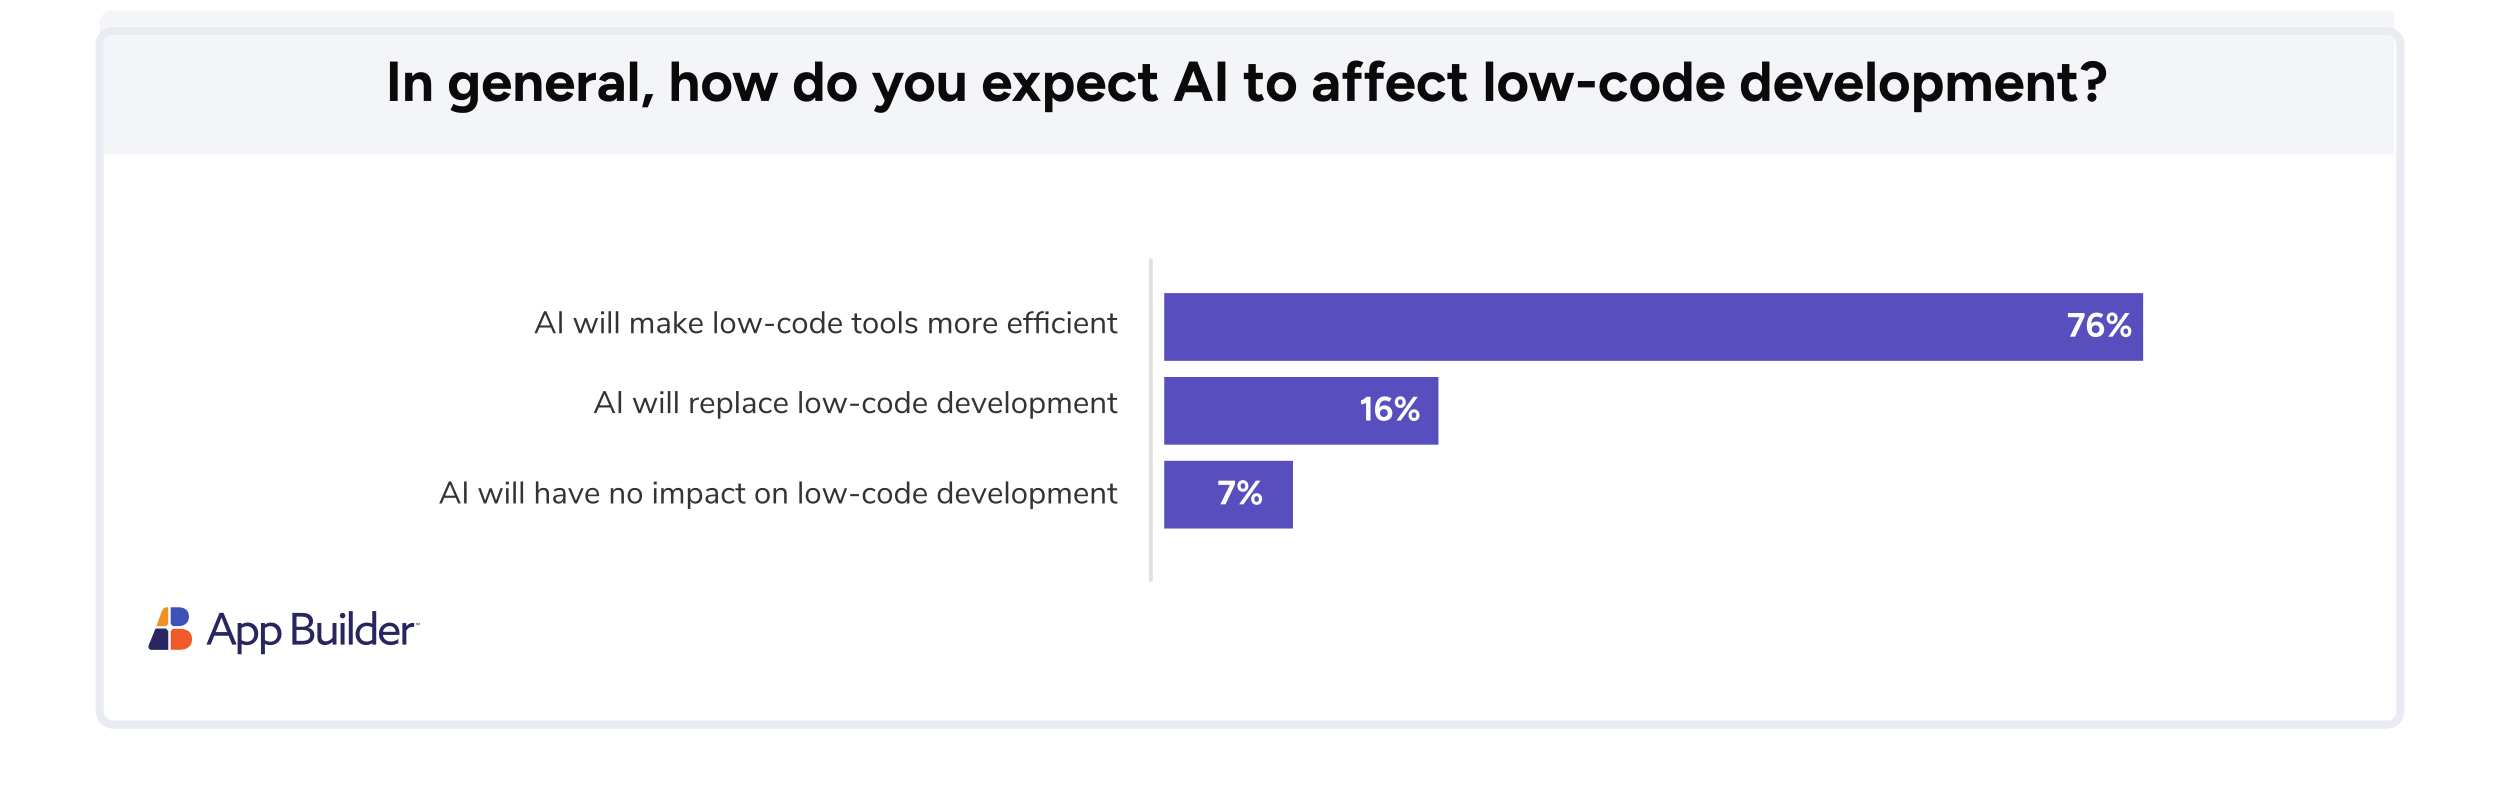 <?xml version="1.0" encoding="UTF-8"?>
<svg id="_-outlinesIn_general_copy" data-name="-outlinesIn general copy" xmlns="http://www.w3.org/2000/svg" xmlns:xlink="http://www.w3.org/1999/xlink" viewBox="0 0 1920 618.47">
  <defs>
    <style>
      .cls-1 {
        filter: url(#drop-shadow-10);
      }

      .cls-1, .cls-2 {
        fill: none;
      }

      .cls-1, .cls-3 {
        stroke: #e9ebf2;
        stroke-width: 6px;
      }

      .cls-1, .cls-3, .cls-4 {
        stroke-miterlimit: 10;
      }

      .cls-5 {
        fill: #584ebd;
      }

      .cls-6, .cls-3 {
        fill: #fff;
      }

      .cls-7 {
        fill: #3f51b5;
      }

      .cls-8 {
        fill: #f49021;
      }

      .cls-8, .cls-9 {
        fill-rule: evenodd;
      }

      .cls-3 {
        filter: url(#drop-shadow-9);
      }

      .cls-10 {
        fill: #f05a2b;
      }

      .cls-11 {
        fill: #333;
      }

      .cls-4 {
        fill: #f7f9f8;
        stroke: #e0e0e0;
        stroke-width: 3px;
      }

      .cls-12 {
        fill: #0a0a0a;
      }

      .cls-13, .cls-9 {
        fill: #282560;
      }

      .cls-14 {
        clip-path: url(#clippath);
      }

      .cls-15 {
        fill: #f4f5f8;
      }
    </style>
    <filter id="drop-shadow-9" x="40.26" y="-12.27" width="1839.36" height="604.8" filterUnits="userSpaceOnUse">
      <feOffset dx="0" dy="16"/>
      <feGaussianBlur result="blur" stdDeviation="12"/>
      <feFlood flood-color="#3d498a" flood-opacity=".08"/>
      <feComposite in2="blur" operator="in"/>
      <feComposite in="SourceGraphic"/>
    </filter>
    <clipPath id="clippath">
      <rect class="cls-2" x="76.5" y="7.83" width="1767" height="532.66" rx="10" ry="10"/>
    </clipPath>
    <filter id="drop-shadow-10" x="40.26" y="-12.27" width="1839.36" height="604.8" filterUnits="userSpaceOnUse">
      <feOffset dx="0" dy="16"/>
      <feGaussianBlur result="blur-2" stdDeviation="12"/>
      <feFlood flood-color="#3d498a" flood-opacity=".08"/>
      <feComposite in2="blur-2" operator="in"/>
      <feComposite in="SourceGraphic"/>
    </filter>
  </defs>
  <rect id="bg" class="cls-3" x="76.5" y="7.83" width="1767" height="532.66" rx="10" ry="10"/>
  <g class="cls-14">
    <rect class="cls-15" x="76.5" y="8.02" width="1762.21" height="110.54"/>
  </g>
  <g>
    <path class="cls-12" d="M299.47,77.52v-30.24h5.92v30.24h-5.92Z"/>
    <path class="cls-12" d="M311.14,77.52v-21.6h5.36l.35,3.97v17.63h-5.7ZM325.44,66.46c0-1.47-.17-2.61-.5-3.41-.33-.81-.8-1.39-1.4-1.75-.6-.36-1.31-.54-2.12-.54-1.47-.03-2.6.42-3.39,1.34-.79.92-1.19,2.29-1.19,4.1h-1.9c0-2.3.34-4.26,1.02-5.85.68-1.6,1.63-2.82,2.85-3.67,1.22-.85,2.66-1.27,4.3-1.27s3.15.35,4.36,1.04c1.21.69,2.13,1.76,2.76,3.22.63,1.45.94,3.33.91,5.64v1.17h-5.7ZM325.44,77.52v-11.06h5.7v11.06h-5.7Z"/>
    <path class="cls-12" d="M354.55,76.91c-1.99,0-3.71-.43-5.16-1.3-1.45-.86-2.59-2.07-3.39-3.63s-1.21-3.4-1.21-5.53c0-2.25.4-4.2,1.21-5.85.81-1.66,1.94-2.94,3.39-3.85,1.45-.91,3.17-1.36,5.16-1.36,1.73,0,3.23.45,4.49,1.36,1.27.91,2.25,2.2,2.94,3.87.69,1.67,1.04,3.66,1.04,5.96,0,2.07-.35,3.89-1.04,5.44-.69,1.56-1.67,2.76-2.94,3.61-1.27.85-2.76,1.27-4.49,1.27ZM355.68,86.72c-1.64,0-3.1-.12-4.36-.35-1.27-.23-2.33-.53-3.2-.91-.86-.37-1.57-.75-2.12-1.12l2.25-4.58c.4.23.94.5,1.6.8.66.3,1.45.56,2.38.78.92.22,1.99.32,3.2.32s2.17-.22,3.05-.67c.88-.45,1.57-1.14,2.07-2.07.5-.94.76-2.12.76-3.56v-19.44h5.7v19.27c0,2.42-.46,4.5-1.38,6.24-.92,1.74-2.22,3.06-3.91,3.95-1.69.89-3.69,1.34-6.03,1.34ZM356.2,72.12c.98,0,1.84-.25,2.57-.76s1.3-1.19,1.71-2.07c.4-.88.6-1.88.6-3s-.21-2.16-.63-3.02c-.42-.86-.99-1.54-1.73-2.03-.73-.49-1.59-.73-2.57-.73s-1.9.25-2.68.73c-.78.49-1.38,1.17-1.81,2.03-.43.86-.66,1.87-.69,3.02.03,1.12.26,2.12.69,3,.43.88,1.04,1.57,1.84,2.07.79.5,1.69.76,2.7.76Z"/>
    <path class="cls-12" d="M381.68,78.04c-2.13,0-4.02-.48-5.66-1.45-1.64-.96-2.93-2.3-3.87-4-.94-1.7-1.4-3.66-1.4-5.88s.48-4.18,1.45-5.88c.96-1.7,2.29-3.03,3.97-4,1.68-.96,3.62-1.45,5.81-1.45,1.9,0,3.65.5,5.25,1.49,1.6.99,2.88,2.45,3.84,4.36.96,1.92,1.45,4.24,1.45,6.98h-16.37l.52-.52c0,1.07.27,1.99.8,2.79.53.79,1.22,1.4,2.07,1.81.85.42,1.76.63,2.74.63,1.18,0,2.15-.25,2.89-.76.75-.5,1.32-1.16,1.73-1.97l5.1,1.99c-.6,1.21-1.39,2.25-2.35,3.13-.96.88-2.11,1.55-3.43,2.01-1.33.46-2.84.69-4.54.69ZM376.97,64.52l-.52-.52h10.41l-.48.52c0-1.04-.25-1.86-.73-2.48-.49-.62-1.09-1.07-1.79-1.36-.71-.29-1.39-.43-2.05-.43s-1.37.14-2.12.43c-.75.29-1.39.74-1.92,1.36-.53.62-.8,1.45-.8,2.48Z"/>
    <path class="cls-12" d="M395.85,77.52v-21.6h5.36l.35,3.97v17.63h-5.7ZM410.15,66.46c0-1.47-.17-2.61-.5-3.41-.33-.81-.8-1.39-1.4-1.75-.6-.36-1.31-.54-2.12-.54-1.47-.03-2.6.42-3.39,1.34-.79.92-1.19,2.29-1.19,4.1h-1.9c0-2.3.34-4.26,1.02-5.85.68-1.6,1.63-2.82,2.85-3.67,1.22-.85,2.66-1.27,4.3-1.27s3.15.35,4.36,1.04c1.21.69,2.13,1.76,2.76,3.22.63,1.45.94,3.33.91,5.64v1.17h-5.7ZM410.15,77.52v-11.06h5.7v11.06h-5.7Z"/>
    <path class="cls-12" d="M430.15,78.04c-2.13,0-4.02-.48-5.66-1.45-1.64-.96-2.93-2.3-3.87-4-.94-1.7-1.4-3.66-1.4-5.88s.48-4.18,1.45-5.88c.96-1.7,2.29-3.03,3.97-4,1.68-.96,3.62-1.45,5.81-1.45,1.9,0,3.65.5,5.25,1.49,1.6.99,2.88,2.45,3.84,4.36.96,1.92,1.45,4.24,1.45,6.98h-16.37l.52-.52c0,1.07.27,1.99.8,2.79.53.79,1.22,1.4,2.07,1.81.85.42,1.76.63,2.74.63,1.18,0,2.15-.25,2.89-.76.75-.5,1.32-1.16,1.73-1.97l5.1,1.99c-.6,1.21-1.39,2.25-2.35,3.13-.96.88-2.11,1.55-3.43,2.01-1.33.46-2.84.69-4.54.69ZM425.45,64.52l-.52-.52h10.41l-.48.52c0-1.04-.25-1.86-.73-2.48-.49-.62-1.09-1.07-1.79-1.36-.71-.29-1.39-.43-2.05-.43s-1.37.14-2.12.43c-.75.29-1.39.74-1.92,1.36-.53.62-.8,1.45-.8,2.48Z"/>
    <path class="cls-12" d="M444.32,77.52v-21.6h5.7v21.6h-5.7ZM448.34,66.16c0-2.33.45-4.26,1.36-5.79.91-1.53,2.07-2.66,3.5-3.41,1.43-.75,2.92-1.12,4.47-1.12v5.53c-1.32,0-2.57.16-3.74.48-1.17.32-2.11.84-2.83,1.56s-1.08,1.64-1.08,2.76h-1.69Z"/>
    <path class="cls-12" d="M467.7,78.04c-2.59,0-4.6-.58-6.03-1.73-1.43-1.15-2.14-2.78-2.14-4.88,0-2.3.77-4.04,2.31-5.21,1.54-1.17,3.71-1.75,6.5-1.75h5.49v4.23h-3.5c-1.87,0-3.17.22-3.89.67-.72.45-1.08,1.07-1.08,1.88,0,.63.29,1.13.86,1.49.58.36,1.38.54,2.42.54.95,0,1.79-.22,2.53-.67.73-.45,1.32-1.02,1.75-1.73.43-.71.65-1.43.65-2.18h1.38c0,2.94-.55,5.23-1.66,6.87-1.11,1.64-2.97,2.46-5.59,2.46ZM473.74,77.52l-.17-4.36v-6.57c0-1.3-.14-2.4-.41-3.33-.27-.92-.71-1.63-1.3-2.14-.59-.5-1.39-.76-2.4-.76-.92,0-1.76.2-2.51.6-.75.4-1.38,1.02-1.9,1.86l-5.01-1.73c.4-.92.99-1.82,1.77-2.7.78-.88,1.79-1.6,3.05-2.16,1.25-.56,2.79-.84,4.6-.84,2.19,0,4.01.42,5.46,1.25,1.45.84,2.53,2.01,3.24,3.52.71,1.51,1.04,3.3,1.02,5.38l-.13,11.97h-5.31Z"/>
    <path class="cls-12" d="M483.72,77.52v-30.24h5.7v30.24h-5.7Z"/>
    <path class="cls-12" d="M493.14,82.44l2.64-10.2h5.92l-4.23,10.2h-4.32Z"/>
    <path class="cls-12" d="M515.78,77.52v-30.24h5.7v30.24h-5.7ZM530.12,66.46c0-1.47-.17-2.61-.52-3.41-.35-.81-.82-1.39-1.43-1.75-.6-.36-1.31-.54-2.12-.54-1.47-.03-2.6.42-3.39,1.34-.79.92-1.19,2.29-1.19,4.1h-1.9c0-2.3.34-4.26,1.02-5.85.68-1.6,1.63-2.82,2.85-3.67,1.22-.85,2.66-1.27,4.3-1.27,1.73,0,3.19.35,4.38,1.04,1.19.69,2.11,1.76,2.74,3.22.63,1.45.95,3.33.95,5.64v1.17h-5.7ZM530.12,77.52v-11.06h5.7v11.06h-5.7Z"/>
    <path class="cls-12" d="M550.51,78.04c-2.22,0-4.18-.48-5.88-1.45-1.7-.96-3.03-2.3-4-4-.97-1.7-1.45-3.66-1.45-5.88s.48-4.18,1.43-5.88c.95-1.7,2.27-3.03,3.97-4,1.7-.96,3.64-1.45,5.83-1.45s4.18.48,5.88,1.45c1.7.97,3.02,2.3,3.97,4,.95,1.7,1.43,3.66,1.43,5.88s-.48,4.18-1.43,5.88c-.95,1.7-2.27,3.03-3.95,4-1.68.96-3.62,1.45-5.81,1.45ZM550.51,72.77c1.07,0,1.99-.26,2.79-.78.79-.52,1.42-1.23,1.88-2.14.46-.91.69-1.95.69-3.13s-.23-2.23-.69-3.13c-.46-.91-1.1-1.62-1.92-2.14s-1.75-.78-2.79-.78-2.01.26-2.83.78-1.46,1.23-1.92,2.14c-.46.91-.69,1.95-.69,3.13s.23,2.22.69,3.13c.46.91,1.11,1.62,1.94,2.14.83.52,1.79.78,2.85.78Z"/>
    <path class="cls-12" d="M569.82,77.52l-7.34-21.6h5.79l6.87,21.6h-5.31ZM570.38,77.52l6.91-21.6h4.97l-6.83,21.6h-5.05ZM584.72,77.52l-6.74-21.6h4.92l6.87,21.6h-5.05ZM584.72,77.52l7.17-21.6h5.79l-7.34,21.6h-5.62Z"/>
    <path class="cls-12" d="M619.46,78.04c-1.99,0-3.71-.46-5.16-1.38-1.45-.92-2.59-2.23-3.39-3.93-.81-1.7-1.21-3.7-1.21-6s.4-4.34,1.21-6.03c.81-1.69,1.94-2.99,3.39-3.91,1.45-.92,3.17-1.38,5.16-1.38,1.81,0,3.35.46,4.6,1.38,1.25.92,2.21,2.22,2.87,3.91.66,1.68.99,3.69.99,6.03s-.33,4.31-.99,6c-.66,1.7-1.62,3.01-2.87,3.93-1.25.92-2.79,1.38-4.6,1.38ZM620.93,72.81c.98,0,1.85-.26,2.61-.78.76-.52,1.36-1.24,1.79-2.16.43-.92.65-1.97.65-3.15s-.22-2.23-.65-3.15c-.43-.92-1.03-1.63-1.79-2.14-.76-.5-1.65-.76-2.66-.76s-1.94.25-2.72.76c-.78.5-1.4,1.22-1.86,2.14-.46.92-.69,1.97-.69,3.15s.23,2.23.69,3.15c.46.92,1.09,1.64,1.88,2.16.79.52,1.71.78,2.74.78ZM626.24,77.52l-.3-4.02v-26.22h5.7v30.24h-5.4Z"/>
    <path class="cls-12" d="M646.72,78.04c-2.22,0-4.18-.48-5.88-1.45-1.7-.96-3.03-2.3-4-4-.97-1.7-1.45-3.66-1.45-5.88s.48-4.18,1.43-5.88c.95-1.7,2.27-3.03,3.97-4,1.7-.96,3.64-1.45,5.83-1.45s4.18.48,5.88,1.45c1.7.97,3.02,2.3,3.97,4,.95,1.7,1.43,3.66,1.43,5.88s-.48,4.18-1.43,5.88c-.95,1.7-2.27,3.03-3.95,4-1.68.96-3.62,1.45-5.81,1.45ZM646.72,72.77c1.07,0,1.99-.26,2.79-.78.79-.52,1.42-1.23,1.88-2.14.46-.91.69-1.95.69-3.13s-.23-2.23-.69-3.13c-.46-.91-1.1-1.62-1.92-2.14s-1.75-.78-2.79-.78-2.01.26-2.83.78-1.46,1.23-1.92,2.14c-.46.91-.69,1.95-.69,3.13s.23,2.22.69,3.13c.46.91,1.11,1.62,1.94,2.14.83.52,1.79.78,2.85.78Z"/>
    <path class="cls-12" d="M679.55,77.52l-9.89-21.6h6.26l7.21,17.54,1.86,4.06h-5.44ZM676.26,86.68c-.78,0-1.63-.15-2.57-.45-.94-.3-1.76-.66-2.48-1.06l2.12-4.62c.49.26.94.47,1.36.63.42.16.78.24,1.1.24.6,0,1.14-.17,1.6-.5.46-.33.83-.81,1.12-1.45l2.55-6,6.87-17.54h6.26l-9.81,23.46c-.6,1.44-1.24,2.71-1.9,3.82-.66,1.11-1.48,1.97-2.44,2.57-.97.6-2.23.91-3.78.91Z"/>
    <path class="cls-12" d="M706.29,78.04c-2.22,0-4.18-.48-5.88-1.45-1.7-.96-3.03-2.3-4-4-.97-1.7-1.45-3.66-1.45-5.88s.48-4.18,1.43-5.88c.95-1.7,2.27-3.03,3.97-4,1.7-.96,3.64-1.45,5.83-1.45s4.18.48,5.88,1.45c1.7.97,3.02,2.3,3.97,4,.95,1.7,1.43,3.66,1.43,5.88s-.48,4.18-1.43,5.88c-.95,1.7-2.27,3.03-3.95,4-1.68.96-3.62,1.45-5.81,1.45ZM706.29,72.77c1.07,0,1.99-.26,2.79-.78.79-.52,1.42-1.23,1.88-2.14.46-.91.69-1.95.69-3.13s-.23-2.23-.69-3.13c-.46-.91-1.1-1.62-1.92-2.14s-1.75-.78-2.79-.78-2.01.26-2.83.78-1.46,1.23-1.92,2.14c-.46.91-.69,1.95-.69,3.13s.23,2.22.69,3.13c.46.91,1.11,1.62,1.94,2.14.83.52,1.79.78,2.85.78Z"/>
    <path class="cls-12" d="M720.85,66.98v-11.06h5.7v11.06h-5.7ZM726.55,66.98c0,1.44.17,2.57.5,3.39.33.82.81,1.41,1.43,1.77.62.36,1.32.54,2.1.54,1.5.03,2.64-.42,3.41-1.36.78-.94,1.17-2.3,1.17-4.08h1.94c0,2.3-.35,4.26-1.04,5.85-.69,1.6-1.64,2.82-2.85,3.67s-2.64,1.27-4.28,1.27c-1.73,0-3.2-.35-4.41-1.04-1.21-.69-2.12-1.76-2.74-3.22-.62-1.45-.93-3.33-.93-5.64v-1.17h5.7ZM735.49,77.52l-.35-3.97v-17.63h5.7v21.6h-5.36Z"/>
    <path class="cls-12" d="M765.82,78.04c-2.13,0-4.02-.48-5.66-1.45-1.64-.96-2.93-2.3-3.87-4-.94-1.7-1.4-3.66-1.4-5.88s.48-4.18,1.45-5.88c.96-1.7,2.29-3.03,3.97-4,1.68-.96,3.62-1.45,5.81-1.45,1.9,0,3.65.5,5.25,1.49,1.6.99,2.88,2.45,3.84,4.36.96,1.92,1.45,4.24,1.45,6.98h-16.37l.52-.52c0,1.07.27,1.99.8,2.79.53.79,1.22,1.4,2.07,1.81.85.42,1.76.63,2.74.63,1.18,0,2.15-.25,2.89-.76.75-.5,1.32-1.16,1.73-1.97l5.1,1.99c-.6,1.21-1.39,2.25-2.35,3.13-.96.88-2.11,1.55-3.43,2.01-1.33.46-2.84.69-4.54.69ZM761.11,64.52l-.52-.52h10.41l-.48.52c0-1.04-.25-1.86-.73-2.48-.49-.62-1.09-1.07-1.79-1.36-.71-.29-1.39-.43-2.05-.43s-1.37.14-2.12.43c-.75.29-1.39.74-1.92,1.36-.53.62-.8,1.45-.8,2.48Z"/>
    <path class="cls-12" d="M777.18,77.52l8.86-12.35,6.18-9.25h6.74l-8.6,12.05-6.35,9.55h-6.83ZM792.69,77.52l-6.26-9.55-8.68-12.05h6.74l6.18,9.25,8.81,12.35h-6.78Z"/>
    <path class="cls-12" d="M802.58,86.16v-30.24h5.36l.35,3.97v26.27h-5.7ZM814.81,78.04c-1.81,0-3.35-.46-4.6-1.38s-2.21-2.23-2.87-3.93c-.66-1.7-.99-3.7-.99-6s.33-4.34.99-6.03c.66-1.69,1.62-2.99,2.87-3.91,1.25-.92,2.79-1.38,4.6-1.38,1.99,0,3.71.46,5.16,1.38,1.45.92,2.58,2.22,3.39,3.91.81,1.68,1.21,3.69,1.21,6.03s-.4,4.31-1.21,6c-.81,1.7-1.94,3.01-3.39,3.93-1.45.92-3.18,1.38-5.16,1.38ZM813.34,72.81c1.04,0,1.95-.26,2.74-.78.79-.52,1.42-1.24,1.88-2.16.46-.92.69-1.97.69-3.15s-.22-2.23-.67-3.13c-.45-.91-1.07-1.62-1.86-2.14-.79-.52-1.71-.78-2.74-.78-.98,0-1.86.26-2.64.78-.78.52-1.38,1.23-1.81,2.14s-.65,1.95-.65,3.13.22,2.23.65,3.15c.43.92,1.03,1.64,1.79,2.16.76.52,1.63.78,2.61.78Z"/>
    <path class="cls-12" d="M838.09,78.04c-2.13,0-4.02-.48-5.66-1.45-1.64-.96-2.93-2.3-3.87-4-.94-1.7-1.4-3.66-1.4-5.88s.48-4.18,1.45-5.88c.96-1.7,2.29-3.03,3.97-4,1.68-.96,3.62-1.45,5.81-1.45,1.9,0,3.65.5,5.25,1.49,1.6.99,2.88,2.45,3.84,4.36.96,1.92,1.45,4.24,1.45,6.98h-16.37l.52-.52c0,1.07.27,1.99.8,2.79.53.79,1.22,1.4,2.07,1.81.85.42,1.76.63,2.74.63,1.18,0,2.15-.25,2.89-.76.75-.5,1.32-1.16,1.73-1.97l5.1,1.99c-.6,1.21-1.39,2.25-2.35,3.13-.96.88-2.11,1.55-3.43,2.01-1.33.46-2.84.69-4.54.69ZM833.38,64.52l-.52-.52h10.41l-.48.52c0-1.04-.25-1.86-.73-2.48-.49-.62-1.09-1.07-1.79-1.36-.71-.29-1.39-.43-2.05-.43s-1.37.14-2.12.43c-.75.29-1.39.74-1.92,1.36-.53.62-.8,1.45-.8,2.48Z"/>
    <path class="cls-12" d="M862.67,78.04c-2.25,0-4.25-.48-6-1.45-1.76-.96-3.12-2.3-4.1-4.02-.98-1.71-1.47-3.66-1.47-5.85s.49-4.18,1.47-5.88c.98-1.7,2.33-3.03,4.06-4,1.73-.96,3.72-1.45,5.96-1.45s4.13.53,5.92,1.6c1.79,1.07,3.08,2.61,3.89,4.62l-5.36,1.9c-.4-.83-1.03-1.5-1.88-2.01-.85-.5-1.79-.76-2.83-.76s-2,.25-2.81.76c-.81.5-1.44,1.2-1.9,2.1-.46.89-.69,1.93-.69,3.11s.23,2.21.69,3.09c.46.88,1.11,1.58,1.94,2.1.83.52,1.79.78,2.85.78s1.98-.27,2.83-.82c.85-.55,1.48-1.27,1.88-2.16l5.4,1.9c-.84,2.05-2.14,3.63-3.91,4.75-1.77,1.12-3.75,1.69-5.94,1.69Z"/>
    <path class="cls-12" d="M873.99,60.76v-4.84h14.6v4.84h-14.6ZM884.75,78.04c-2.39,0-4.2-.59-5.42-1.77-1.22-1.18-1.84-2.87-1.84-5.05v-22.03h5.7v20.78c0,.92.2,1.62.6,2.1.4.48.99.71,1.77.71.29,0,.6-.06.95-.19.35-.13.71-.32,1.08-.58l1.99,4.28c-.69.52-1.46.94-2.31,1.27-.85.33-1.69.5-2.53.5Z"/>
    <path class="cls-12" d="M901.38,77.52l11.92-30.24h5.92l-11.58,30.24h-6.26ZM907,70.87v-5.23h18.96v5.23h-18.96ZM925.27,77.52l-11.58-30.24h5.92l11.92,30.24h-6.26Z"/>
    <path class="cls-12" d="M935.16,77.52v-30.24h5.92v30.24h-5.92Z"/>
    <path class="cls-12" d="M955.25,60.76v-4.84h14.6v4.84h-14.6ZM966.01,78.04c-2.39,0-4.2-.59-5.42-1.77-1.22-1.18-1.84-2.87-1.84-5.05v-22.03h5.7v20.78c0,.92.2,1.62.6,2.1.4.48.99.71,1.77.71.29,0,.6-.06.95-.19.35-.13.71-.32,1.08-.58l1.99,4.28c-.69.52-1.46.94-2.31,1.27-.85.33-1.69.5-2.53.5Z"/>
    <path class="cls-12" d="M984.24,78.04c-2.22,0-4.18-.48-5.88-1.45-1.7-.96-3.03-2.3-4-4-.97-1.7-1.45-3.66-1.45-5.88s.48-4.18,1.43-5.88c.95-1.7,2.27-3.03,3.97-4,1.7-.96,3.64-1.45,5.83-1.45s4.18.48,5.88,1.45c1.7.97,3.02,2.3,3.97,4,.95,1.7,1.43,3.66,1.43,5.88s-.48,4.18-1.43,5.88c-.95,1.7-2.27,3.03-3.95,4-1.68.96-3.62,1.45-5.81,1.45ZM984.24,72.77c1.07,0,1.99-.26,2.79-.78.79-.52,1.42-1.23,1.88-2.14.46-.91.69-1.95.69-3.13s-.23-2.23-.69-3.13c-.46-.91-1.1-1.62-1.92-2.14s-1.75-.78-2.79-.78-2.01.26-2.83.78-1.46,1.23-1.92,2.14c-.46.91-.69,1.95-.69,3.13s.23,2.22.69,3.13c.46.91,1.11,1.62,1.94,2.14.83.52,1.79.78,2.85.78Z"/>
    <path class="cls-12" d="M1016.47,78.04c-2.59,0-4.6-.58-6.03-1.73-1.43-1.15-2.14-2.78-2.14-4.88,0-2.3.77-4.04,2.31-5.21,1.54-1.17,3.71-1.75,6.5-1.75h5.49v4.23h-3.5c-1.87,0-3.17.22-3.89.67-.72.45-1.08,1.07-1.08,1.88,0,.63.29,1.13.86,1.49.58.36,1.38.54,2.42.54.95,0,1.79-.22,2.53-.67.73-.45,1.32-1.02,1.75-1.73.43-.71.65-1.43.65-2.18h1.38c0,2.94-.55,5.23-1.66,6.87-1.11,1.64-2.97,2.46-5.59,2.46ZM1022.51,77.52l-.17-4.36v-6.57c0-1.3-.14-2.4-.41-3.33-.27-.92-.71-1.63-1.3-2.14-.59-.5-1.39-.76-2.4-.76-.92,0-1.76.2-2.51.6-.75.4-1.38,1.02-1.9,1.86l-5.01-1.73c.4-.92.99-1.82,1.77-2.7.78-.88,1.79-1.6,3.05-2.16,1.25-.56,2.79-.84,4.6-.84,2.19,0,4.01.42,5.46,1.25,1.45.84,2.53,2.01,3.24,3.52.71,1.51,1.04,3.3,1.02,5.38l-.13,11.97h-5.31Z"/>
    <path class="cls-12" d="M1031.07,60.5v-4.58h14.6v4.58h-14.6ZM1034.65,77.52v-23.76c0-2.3.59-4.1,1.77-5.38,1.18-1.28,2.98-1.92,5.4-1.92.83,0,1.72.14,2.66.43.94.29,1.79.63,2.57,1.04l-2.12,4.1c-.46-.23-.88-.4-1.25-.52-.38-.11-.72-.17-1.04-.17-.78,0-1.35.27-1.73.8-.37.53-.56,1.39-.56,2.57v22.81h-5.7Z"/>
    <path class="cls-12" d="M1048.04,60.5v-4.58h14.6v4.58h-14.6ZM1051.63,77.52v-23.76c0-2.3.59-4.1,1.77-5.38,1.18-1.28,2.98-1.92,5.4-1.92.83,0,1.72.14,2.66.43.94.29,1.79.63,2.57,1.04l-2.12,4.1c-.46-.23-.88-.4-1.25-.52-.38-.11-.72-.17-1.04-.17-.78,0-1.35.27-1.73.8-.37.53-.56,1.39-.56,2.57v22.81h-5.7Z"/>
    <path class="cls-12" d="M1075.69,78.04c-2.13,0-4.02-.48-5.66-1.45-1.64-.96-2.93-2.3-3.87-4-.94-1.7-1.4-3.66-1.4-5.88s.48-4.18,1.45-5.88c.96-1.7,2.29-3.03,3.97-4,1.68-.96,3.62-1.45,5.81-1.45,1.9,0,3.65.5,5.25,1.49,1.6.99,2.88,2.45,3.84,4.36.96,1.92,1.45,4.24,1.45,6.98h-16.37l.52-.52c0,1.07.27,1.99.8,2.79.53.79,1.22,1.4,2.07,1.81.85.42,1.76.63,2.74.63,1.18,0,2.15-.25,2.89-.76.75-.5,1.32-1.16,1.73-1.97l5.1,1.99c-.6,1.21-1.39,2.25-2.35,3.13-.96.88-2.11,1.55-3.43,2.01-1.33.46-2.84.69-4.54.69ZM1070.98,64.52l-.52-.52h10.41l-.48.52c0-1.04-.25-1.86-.73-2.48-.49-.62-1.09-1.07-1.79-1.36-.71-.29-1.39-.43-2.05-.43s-1.37.14-2.12.43c-.75.29-1.39.74-1.92,1.36-.53.62-.8,1.45-.8,2.48Z"/>
    <path class="cls-12" d="M1100.27,78.04c-2.25,0-4.25-.48-6-1.45-1.76-.96-3.12-2.3-4.1-4.02-.98-1.71-1.47-3.66-1.47-5.85s.49-4.18,1.47-5.88c.98-1.7,2.33-3.03,4.06-4,1.73-.96,3.72-1.45,5.96-1.45s4.13.53,5.92,1.6c1.79,1.07,3.08,2.61,3.89,4.62l-5.36,1.9c-.4-.83-1.03-1.5-1.88-2.01-.85-.5-1.79-.76-2.83-.76s-2,.25-2.81.76c-.81.5-1.44,1.2-1.9,2.1-.46.89-.69,1.93-.69,3.11s.23,2.21.69,3.09c.46.88,1.11,1.58,1.94,2.1.83.52,1.79.78,2.85.78s1.98-.27,2.83-.82c.85-.55,1.48-1.27,1.88-2.16l5.4,1.9c-.84,2.05-2.14,3.63-3.91,4.75-1.77,1.12-3.75,1.69-5.94,1.69Z"/>
    <path class="cls-12" d="M1111.59,60.76v-4.84h14.6v4.84h-14.6ZM1122.35,78.04c-2.39,0-4.2-.59-5.42-1.77-1.22-1.18-1.84-2.87-1.84-5.05v-22.03h5.7v20.78c0,.92.2,1.62.6,2.1.4.48.99.71,1.77.71.29,0,.6-.06.95-.19.35-.13.71-.32,1.08-.58l1.99,4.28c-.69.52-1.46.94-2.31,1.27-.85.33-1.69.5-2.53.5Z"/>
    <path class="cls-12" d="M1141.1,77.52v-30.24h5.7v30.24h-5.7Z"/>
    <path class="cls-12" d="M1161.88,78.04c-2.22,0-4.18-.48-5.88-1.45-1.7-.96-3.03-2.3-4-4-.97-1.7-1.45-3.66-1.45-5.88s.48-4.18,1.43-5.88c.95-1.7,2.27-3.03,3.97-4,1.7-.96,3.64-1.45,5.83-1.45s4.18.48,5.88,1.45c1.7.97,3.02,2.3,3.97,4,.95,1.7,1.43,3.66,1.43,5.88s-.48,4.18-1.43,5.88c-.95,1.7-2.27,3.03-3.95,4-1.68.96-3.62,1.45-5.81,1.45ZM1161.88,72.77c1.07,0,1.99-.26,2.79-.78.79-.52,1.42-1.23,1.88-2.14.46-.91.69-1.95.69-3.13s-.23-2.23-.69-3.13c-.46-.91-1.1-1.62-1.92-2.14s-1.75-.78-2.79-.78-2.01.26-2.83.78-1.46,1.23-1.92,2.14c-.46.91-.69,1.95-.69,3.13s.23,2.22.69,3.13c.46.91,1.11,1.62,1.94,2.14.83.52,1.79.78,2.85.78Z"/>
    <path class="cls-12" d="M1181.19,77.52l-7.34-21.6h5.79l6.87,21.6h-5.31ZM1181.75,77.52l6.91-21.6h4.97l-6.83,21.6h-5.05ZM1196.09,77.52l-6.74-21.6h4.92l6.87,21.6h-5.05ZM1196.09,77.52l7.17-21.6h5.79l-7.34,21.6h-5.62Z"/>
    <path class="cls-12" d="M1211.82,67.11v-4.88h12.96v4.88h-12.96Z"/>
    <path class="cls-12" d="M1239.98,78.04c-2.25,0-4.25-.48-6-1.45-1.76-.96-3.12-2.3-4.1-4.02-.98-1.71-1.47-3.66-1.47-5.85s.49-4.18,1.47-5.88c.98-1.7,2.33-3.03,4.06-4,1.73-.96,3.72-1.45,5.96-1.45s4.13.53,5.92,1.6c1.79,1.07,3.08,2.61,3.89,4.62l-5.36,1.9c-.4-.83-1.03-1.5-1.88-2.01-.85-.5-1.79-.76-2.83-.76s-2,.25-2.81.76c-.81.5-1.44,1.2-1.9,2.1-.46.89-.69,1.93-.69,3.11s.23,2.21.69,3.09c.46.88,1.11,1.58,1.94,2.1.83.52,1.79.78,2.85.78s1.98-.27,2.83-.82c.85-.55,1.48-1.27,1.88-2.16l5.4,1.9c-.84,2.05-2.14,3.63-3.91,4.75-1.77,1.12-3.75,1.69-5.94,1.69Z"/>
    <path class="cls-12" d="M1263.31,78.04c-2.22,0-4.18-.48-5.88-1.45-1.7-.96-3.03-2.3-4-4-.97-1.7-1.45-3.66-1.45-5.88s.48-4.18,1.43-5.88c.95-1.7,2.27-3.03,3.97-4,1.7-.96,3.64-1.45,5.83-1.45s4.18.48,5.88,1.45c1.7.97,3.02,2.3,3.97,4,.95,1.7,1.43,3.66,1.43,5.88s-.48,4.18-1.43,5.88c-.95,1.7-2.27,3.03-3.95,4-1.68.96-3.62,1.45-5.81,1.45ZM1263.31,72.77c1.07,0,1.99-.26,2.79-.78.79-.52,1.42-1.23,1.88-2.14.46-.91.69-1.95.69-3.13s-.23-2.23-.69-3.13c-.46-.91-1.1-1.62-1.92-2.14s-1.75-.78-2.79-.78-2.01.26-2.83.78-1.46,1.23-1.92,2.14c-.46.91-.69,1.95-.69,3.13s.23,2.22.69,3.13c.46.91,1.11,1.62,1.94,2.14.83.52,1.79.78,2.85.78Z"/>
    <path class="cls-12" d="M1286.85,78.04c-1.99,0-3.71-.46-5.16-1.38-1.45-.92-2.59-2.23-3.39-3.93-.81-1.7-1.21-3.7-1.21-6s.4-4.34,1.21-6.03c.81-1.69,1.94-2.99,3.39-3.91,1.45-.92,3.17-1.38,5.16-1.38,1.81,0,3.35.46,4.6,1.38,1.25.92,2.21,2.22,2.87,3.91.66,1.68.99,3.69.99,6.03s-.33,4.31-.99,6c-.66,1.7-1.62,3.01-2.87,3.93-1.25.92-2.79,1.38-4.6,1.38ZM1288.32,72.81c.98,0,1.85-.26,2.61-.78.76-.52,1.36-1.24,1.79-2.16.43-.92.65-1.97.65-3.15s-.22-2.23-.65-3.15c-.43-.92-1.03-1.63-1.79-2.14-.76-.5-1.65-.76-2.66-.76s-1.94.25-2.72.76c-.78.5-1.4,1.22-1.86,2.14-.46.92-.69,1.97-.69,3.15s.23,2.23.69,3.15c.46.92,1.09,1.64,1.88,2.16.79.52,1.71.78,2.74.78ZM1293.64,77.52l-.3-4.02v-26.22h5.7v30.24h-5.4Z"/>
    <path class="cls-12" d="M1313.72,78.04c-2.13,0-4.02-.48-5.66-1.45-1.64-.96-2.93-2.3-3.87-4-.94-1.7-1.4-3.66-1.4-5.88s.48-4.18,1.45-5.88c.96-1.7,2.29-3.03,3.97-4,1.68-.96,3.62-1.45,5.81-1.45,1.9,0,3.65.5,5.25,1.49,1.6.99,2.88,2.45,3.84,4.36.96,1.92,1.45,4.24,1.45,6.98h-16.37l.52-.52c0,1.07.27,1.99.8,2.79.53.79,1.22,1.4,2.07,1.81.85.42,1.76.63,2.74.63,1.18,0,2.15-.25,2.89-.76.75-.5,1.32-1.16,1.73-1.97l5.1,1.99c-.6,1.21-1.39,2.25-2.35,3.13-.96.88-2.11,1.55-3.43,2.01-1.33.46-2.84.69-4.54.69ZM1309.01,64.52l-.52-.52h10.41l-.48.52c0-1.04-.25-1.86-.73-2.48-.49-.62-1.09-1.07-1.79-1.36-.71-.29-1.39-.43-2.05-.43s-1.37.14-2.12.43c-.75.29-1.39.74-1.92,1.36-.53.62-.8,1.45-.8,2.48Z"/>
    <path class="cls-12" d="M1346.77,78.04c-1.99,0-3.71-.46-5.16-1.38-1.45-.92-2.59-2.23-3.39-3.93-.81-1.7-1.21-3.7-1.21-6s.4-4.34,1.21-6.03c.81-1.69,1.94-2.99,3.39-3.91,1.45-.92,3.17-1.38,5.16-1.38,1.81,0,3.35.46,4.6,1.38,1.25.92,2.21,2.22,2.87,3.91.66,1.68.99,3.69.99,6.03s-.33,4.31-.99,6c-.66,1.7-1.62,3.01-2.87,3.93-1.25.92-2.79,1.38-4.6,1.38ZM1348.24,72.81c.98,0,1.85-.26,2.61-.78.76-.52,1.36-1.24,1.79-2.16.43-.92.65-1.97.65-3.15s-.22-2.23-.65-3.15c-.43-.92-1.03-1.63-1.79-2.14-.76-.5-1.65-.76-2.66-.76s-1.94.25-2.72.76c-.78.5-1.4,1.22-1.86,2.14-.46.92-.69,1.97-.69,3.15s.23,2.23.69,3.15c.46.92,1.09,1.64,1.88,2.16.79.52,1.71.78,2.74.78ZM1353.55,77.52l-.3-4.02v-26.22h5.7v30.24h-5.4Z"/>
    <path class="cls-12" d="M1373.64,78.04c-2.13,0-4.02-.48-5.66-1.45-1.64-.96-2.93-2.3-3.87-4-.94-1.7-1.4-3.66-1.4-5.88s.48-4.18,1.45-5.88c.96-1.7,2.29-3.03,3.97-4,1.68-.96,3.62-1.45,5.81-1.45,1.9,0,3.65.5,5.25,1.49,1.6.99,2.88,2.45,3.85,4.36.96,1.92,1.45,4.24,1.45,6.98h-16.37l.52-.52c0,1.07.27,1.99.8,2.79.53.79,1.22,1.4,2.07,1.81.85.42,1.76.63,2.74.63,1.18,0,2.15-.25,2.89-.76s1.32-1.16,1.73-1.97l5.1,1.99c-.61,1.21-1.39,2.25-2.35,3.13-.97.88-2.11,1.55-3.43,2.01-1.33.46-2.84.69-4.54.69ZM1368.93,64.52l-.52-.52h10.41l-.47.52c0-1.04-.25-1.86-.73-2.48-.49-.62-1.09-1.07-1.79-1.36-.71-.29-1.39-.43-2.05-.43s-1.37.14-2.12.43c-.75.29-1.39.74-1.92,1.36-.53.62-.8,1.45-.8,2.48Z"/>
    <path class="cls-12" d="M1393.56,77.52l-8.86-21.6h5.88l8.21,21.6h-5.23ZM1394.03,77.52l8.21-21.6h5.88l-8.86,21.6h-5.23Z"/>
    <path class="cls-12" d="M1419.95,78.04c-2.13,0-4.02-.48-5.66-1.45-1.64-.96-2.93-2.3-3.87-4-.94-1.7-1.4-3.66-1.4-5.88s.48-4.18,1.45-5.88c.96-1.7,2.29-3.03,3.97-4,1.68-.96,3.62-1.45,5.81-1.45,1.9,0,3.65.5,5.25,1.49,1.6.99,2.88,2.45,3.85,4.36.96,1.92,1.45,4.24,1.45,6.98h-16.37l.52-.52c0,1.07.27,1.99.8,2.79.53.79,1.22,1.4,2.07,1.81.85.42,1.76.63,2.74.63,1.18,0,2.15-.25,2.89-.76s1.32-1.16,1.73-1.97l5.1,1.99c-.61,1.21-1.39,2.25-2.35,3.13-.97.88-2.11,1.55-3.43,2.01-1.33.46-2.84.69-4.54.69ZM1415.24,64.52l-.52-.52h10.41l-.47.52c0-1.04-.25-1.86-.73-2.48-.49-.62-1.09-1.07-1.79-1.36-.71-.29-1.39-.43-2.05-.43s-1.37.14-2.12.43c-.75.29-1.39.74-1.92,1.36-.53.62-.8,1.45-.8,2.48Z"/>
    <path class="cls-12" d="M1434.12,77.52v-30.24h5.7v30.24h-5.7Z"/>
    <path class="cls-12" d="M1454.9,78.04c-2.22,0-4.18-.48-5.88-1.45-1.7-.96-3.03-2.3-4-4-.96-1.7-1.45-3.66-1.45-5.88s.48-4.18,1.43-5.88c.95-1.7,2.27-3.03,3.97-4,1.7-.96,3.64-1.45,5.83-1.45s4.17.48,5.88,1.45c1.7.97,3.02,2.3,3.97,4,.95,1.7,1.42,3.66,1.42,5.88s-.47,4.18-1.42,5.88c-.95,1.7-2.27,3.03-3.95,4-1.68.96-3.62,1.45-5.81,1.45ZM1454.9,72.77c1.07,0,1.99-.26,2.79-.78.79-.52,1.42-1.23,1.88-2.14.46-.91.69-1.95.69-3.13s-.23-2.23-.69-3.13c-.46-.91-1.1-1.62-1.92-2.14-.82-.52-1.75-.78-2.79-.78s-2.01.26-2.83.78c-.82.52-1.46,1.23-1.92,2.14-.46.91-.69,1.95-.69,3.13s.23,2.22.69,3.13c.46.91,1.11,1.62,1.94,2.14.83.52,1.79.78,2.85.78Z"/>
    <path class="cls-12" d="M1470.07,86.16v-30.24h5.36l.35,3.97v26.27h-5.7ZM1482.29,78.04c-1.81,0-3.35-.46-4.6-1.38-1.25-.92-2.21-2.23-2.87-3.93-.66-1.7-.99-3.7-.99-6s.33-4.34.99-6.03c.66-1.69,1.62-2.99,2.87-3.91,1.25-.92,2.79-1.38,4.6-1.38,1.99,0,3.71.46,5.16,1.38,1.45.92,2.58,2.22,3.39,3.91.81,1.68,1.21,3.69,1.21,6.03s-.4,4.31-1.21,6c-.81,1.7-1.94,3.01-3.39,3.93-1.46.92-3.17,1.38-5.16,1.38ZM1480.82,72.81c1.04,0,1.95-.26,2.74-.78.79-.52,1.42-1.24,1.88-2.16.46-.92.69-1.97.69-3.15s-.22-2.23-.67-3.13-1.07-1.62-1.86-2.14c-.79-.52-1.71-.78-2.74-.78-.98,0-1.86.26-2.64.78-.78.52-1.38,1.23-1.81,2.14-.43.91-.65,1.95-.65,3.13s.22,2.23.65,3.15c.43.92,1.03,1.64,1.79,2.16s1.63.78,2.61.78Z"/>
    <path class="cls-12" d="M1495.81,77.52v-21.6h5.36l.26,2.81c.66-1.09,1.51-1.92,2.55-2.48,1.04-.56,2.19-.84,3.46-.84,1.76,0,3.23.37,4.43,1.12,1.2.75,2.07,1.9,2.61,3.46.63-1.47,1.53-2.6,2.68-3.39,1.15-.79,2.49-1.19,4.02-1.19,2.53,0,4.46.8,5.79,2.4,1.32,1.6,1.99,4.05,1.99,7.37v12.35h-5.7v-11.06c0-1.47-.16-2.61-.48-3.41-.32-.81-.75-1.39-1.3-1.75-.55-.36-1.2-.54-1.94-.54-1.38-.03-2.45.42-3.2,1.34-.75.92-1.12,2.29-1.12,4.1v11.32h-5.7v-11.06c0-1.47-.15-2.61-.45-3.41-.3-.81-.73-1.39-1.3-1.75-.56-.36-1.22-.54-1.97-.54-1.38-.03-2.44.42-3.17,1.34-.73.92-1.1,2.29-1.1,4.1v11.32h-5.7Z"/>
    <path class="cls-12" d="M1543.25,78.04c-2.13,0-4.02-.48-5.66-1.45-1.64-.96-2.93-2.3-3.87-4-.94-1.7-1.4-3.66-1.4-5.88s.48-4.18,1.45-5.88c.96-1.7,2.29-3.03,3.97-4,1.68-.96,3.62-1.45,5.81-1.45,1.9,0,3.65.5,5.25,1.49,1.6.99,2.88,2.45,3.85,4.36.96,1.92,1.45,4.24,1.45,6.98h-16.37l.52-.52c0,1.07.27,1.99.8,2.79.53.79,1.22,1.4,2.07,1.81.85.42,1.76.63,2.74.63,1.18,0,2.15-.25,2.89-.76s1.32-1.16,1.73-1.97l5.1,1.99c-.61,1.21-1.39,2.25-2.35,3.13-.97.88-2.11,1.55-3.43,2.01-1.33.46-2.84.69-4.54.69ZM1538.54,64.52l-.52-.52h10.41l-.47.52c0-1.04-.25-1.86-.73-2.48-.49-.62-1.09-1.07-1.79-1.36-.71-.29-1.39-.43-2.05-.43s-1.37.14-2.12.43c-.75.29-1.39.74-1.92,1.36-.53.62-.8,1.45-.8,2.48Z"/>
    <path class="cls-12" d="M1557.41,77.52v-21.6h5.36l.35,3.97v17.63h-5.7ZM1571.71,66.46c0-1.47-.17-2.61-.5-3.41-.33-.81-.8-1.39-1.4-1.75-.6-.36-1.31-.54-2.12-.54-1.47-.03-2.6.42-3.39,1.34-.79.92-1.19,2.29-1.19,4.1h-1.9c0-2.3.34-4.26,1.02-5.85.68-1.6,1.63-2.82,2.85-3.67,1.22-.85,2.66-1.27,4.3-1.27s3.15.35,4.36,1.04c1.21.69,2.13,1.76,2.76,3.22.63,1.45.94,3.33.91,5.64v1.17h-5.7ZM1571.71,77.52v-11.06h5.7v11.06h-5.7Z"/>
    <path class="cls-12" d="M1580.09,60.76v-4.84h14.6v4.84h-14.6ZM1590.85,78.04c-2.39,0-4.2-.59-5.42-1.77-1.22-1.18-1.84-2.87-1.84-5.05v-22.03h5.7v20.78c0,.92.2,1.62.6,2.1s.99.71,1.77.71c.29,0,.6-.06.95-.19.35-.13.71-.32,1.08-.58l1.99,4.28c-.69.52-1.46.94-2.31,1.27-.85.33-1.69.5-2.53.5Z"/>
    <path class="cls-12" d="M1603.9,68.84l-.22-7.6,3.2-.22c1.5-.09,2.73-.52,3.69-1.3.96-.78,1.45-1.92,1.45-3.41,0-1.27-.45-2.32-1.34-3.15-.89-.83-2.06-1.25-3.5-1.25-1.01,0-1.88.25-2.61.76-.73.5-1.25,1.13-1.53,1.88l-5.18-1.47c.58-1.9,1.68-3.43,3.31-4.58,1.63-1.15,3.63-1.73,6.03-1.73,2.02,0,3.8.41,5.36,1.23,1.55.82,2.77,1.94,3.65,3.37.88,1.43,1.32,3.07,1.32,4.95,0,1.53-.33,2.89-.99,4.1-.66,1.21-1.61,2.19-2.83,2.94-1.22.75-2.64,1.22-4.25,1.43l-.09,4.06h-5.44ZM1606.62,78.17c-.95,0-1.76-.34-2.44-1.02s-1.01-1.5-1.01-2.48.34-1.76,1.01-2.44c.68-.68,1.49-1.02,2.44-1.02s1.76.34,2.44,1.02c.68.68,1.01,1.49,1.01,2.44s-.34,1.81-1.01,2.48c-.68.68-1.49,1.02-2.44,1.02Z"/>
  </g>
  <rect id="stroke" class="cls-1" x="76.5" y="7.83" width="1767" height="532.66" rx="10" ry="10"/>
  <rect class="cls-5" x="894.13" y="353.91" width="98.87" height="52"/>
  <rect class="cls-5" x="894.13" y="289.52" width="210.6" height="52"/>
  <rect class="cls-5" x="894.13" y="225.12" width="751.81" height="52"/>
  <g>
    <path class="cls-6" d="M1588.14,243.61v-3.25h12.82v2.63l-3.61.62h-9.2ZM1589.7,258.56l7.49-15.26,3.77-.31-7.31,15.57h-3.95Z"/>
    <path class="cls-6" d="M1609.51,258.87c-1.23,0-2.28-.22-3.13-.66-.86-.44-1.56-1.05-2.11-1.83-.55-.78-.95-1.69-1.2-2.72s-.38-2.15-.38-3.34c0-1.39.15-2.7.44-3.94.29-1.24.74-2.34,1.34-3.29.6-.95,1.37-1.7,2.3-2.24.94-.54,2.06-.81,3.38-.81.95,0,1.88.14,2.79.42.91.28,1.73.68,2.46,1.2l-1.77,2.6c-.54-.38-1.11-.66-1.73-.83s-1.18-.26-1.7-.26c-1.33,0-2.38.59-3.15,1.77-.76,1.18-1.13,3.04-1.09,5.59l-.7-.49c.4-.95,1.01-1.72,1.85-2.29.83-.57,1.82-.86,2.96-.86s2.19.27,3.08.81c.89.54,1.59,1.27,2.11,2.2.51.93.77,1.96.77,3.11s-.27,2.14-.81,3.03c-.54.89-1.3,1.59-2.28,2.09s-2.13.75-3.44.75ZM1609.51,255.85c.57,0,1.08-.13,1.53-.39.45-.26.81-.61,1.07-1.07.26-.45.39-.97.39-1.56s-.13-1.11-.39-1.57c-.26-.46-.62-.82-1.07-1.09-.45-.27-.96-.4-1.53-.4s-1.09.13-1.55.4c-.46.27-.82.63-1.08,1.09-.26.46-.39.98-.39,1.57s.13,1.11.39,1.56c.26.45.62.81,1.08,1.07.46.26.98.39,1.55.39Z"/>
    <path class="cls-6" d="M1622.12,248.94c-.83,0-1.56-.19-2.2-.58-.63-.39-1.13-.92-1.5-1.6-.36-.68-.55-1.45-.55-2.31s.18-1.66.53-2.34.85-1.2,1.5-1.59,1.38-.57,2.21-.57,1.56.2,2.2.59c.63.39,1.13.92,1.48,1.59.35.67.53,1.44.53,2.33s-.18,1.64-.53,2.31c-.36.68-.85,1.21-1.48,1.6s-1.37.58-2.2.58ZM1619.16,258.56l12.92-18.2h3.43l-13,18.2h-3.35ZM1622.09,246.65c.54,0,.97-.21,1.31-.64s.51-.95.51-1.57-.17-1.14-.51-1.56-.78-.62-1.31-.62-.95.21-1.27.62-.49.94-.49,1.56.17,1.15.49,1.57.75.64,1.27.64ZM1632.65,258.95c-.81,0-1.54-.2-2.17-.58-.63-.39-1.13-.92-1.5-1.6-.36-.68-.55-1.45-.55-2.31s.18-1.66.53-2.34c.35-.68.85-1.2,1.5-1.59.64-.38,1.38-.57,2.21-.57s1.54.19,2.17.58c.63.39,1.13.92,1.5,1.59.36.67.55,1.44.55,2.33s-.18,1.64-.55,2.31c-.36.68-.86,1.21-1.5,1.6-.63.39-1.37.58-2.2.58ZM1632.65,256.66c.54,0,.97-.21,1.3-.64.33-.42.49-.95.49-1.57s-.17-1.15-.49-1.57c-.33-.42-.76-.64-1.3-.64s-.95.21-1.29.64c-.34.43-.51.95-.51,1.57s.17,1.15.51,1.57c.34.43.77.64,1.29.64Z"/>
  </g>
  <g>
    <path class="cls-11" d="M468.68,312.91h-8.83l-1.87,4.34h-2.02l7.44-16.92h1.7l7.44,16.92h-1.99l-1.87-4.34ZM467.98,311.28l-3.72-8.66-3.72,8.66h7.44Z"/>
    <path class="cls-11" d="M475.06,300.33h1.97v16.92h-1.97v-16.92Z"/>
    <path class="cls-11" d="M504.92,305.56l-4.34,11.69h-1.87l-3.29-9.05-3.31,9.05h-1.85l-4.34-11.69h2.02l3.31,9.38,3.38-9.38h1.68l3.34,9.38,3.34-9.38h1.94Z"/>
    <path class="cls-11" d="M509.48,300.5v2.18h-2.35v-2.18h2.35ZM507.32,305.56h1.94v11.69h-1.94v-11.69Z"/>
    <path class="cls-11" d="M512.88,300.33h1.94v16.92h-1.94v-16.92Z"/>
    <path class="cls-11" d="M518.45,300.33h1.94v16.92h-1.94v-16.92Z"/>
    <path class="cls-11" d="M536.84,306.96l-1.27.12c-1.2.11-2.07.49-2.6,1.13s-.8,1.43-.8,2.38v6.67h-1.94v-11.69h1.9v2.04c.66-1.36,1.94-2.12,3.86-2.28l.7-.05.17,1.68Z"/>
    <path class="cls-11" d="M548.48,311.71h-8.54c.06,1.36.43,2.39,1.1,3.08s1.62,1.04,2.86,1.04c1.36,0,2.61-.46,3.74-1.39l.65,1.42c-.51.48-1.17.86-1.97,1.14-.8.28-1.62.42-2.45.42-1.82,0-3.26-.54-4.31-1.61-1.05-1.07-1.57-2.55-1.57-4.44,0-1.2.23-2.26.7-3.18.46-.92,1.12-1.64,1.96-2.15.84-.51,1.8-.77,2.87-.77,1.55,0,2.77.51,3.65,1.52.88,1.02,1.32,2.41,1.32,4.19v.72ZM541.07,307.75c-.62.64-.98,1.54-1.09,2.71h6.79c-.03-1.18-.33-2.09-.89-2.72-.56-.63-1.34-.95-2.35-.95s-1.84.32-2.46.96Z"/>
    <path class="cls-11" d="M559.92,306.04c.78.51,1.39,1.23,1.82,2.15.43.92.65,1.99.65,3.2s-.22,2.28-.65,3.18-1.04,1.6-1.81,2.1c-.78.5-1.68.74-2.72.74-.91,0-1.71-.2-2.39-.6-.68-.4-1.2-.97-1.55-1.7v6.46h-1.94v-16.01h1.94v2.02c.35-.74.87-1.3,1.55-1.7.68-.4,1.48-.6,2.39-.6,1.02,0,1.93.26,2.71.77ZM559.47,314.66c.62-.77.94-1.86.94-3.26s-.31-2.51-.94-3.3c-.62-.79-1.5-1.19-2.64-1.19s-2.01.38-2.63,1.15c-.62.77-.92,1.86-.92,3.29s.31,2.52.92,3.3c.62.78,1.49,1.16,2.63,1.16s2.02-.38,2.64-1.15Z"/>
    <path class="cls-11" d="M565.3,300.33h1.94v16.92h-1.94v-16.92Z"/>
    <path class="cls-11" d="M578.94,306.42c.73.76,1.09,1.92,1.09,3.47v7.37h-1.9v-1.99c-.3.69-.77,1.22-1.39,1.6s-1.34.56-2.16.56c-.75,0-1.44-.15-2.08-.46-.63-.3-1.13-.73-1.5-1.27-.37-.54-.55-1.14-.55-1.8,0-.88.22-1.56.67-2.05.45-.49,1.18-.84,2.21-1.06,1.02-.22,2.45-.32,4.27-.32h.53v-.79c0-.98-.2-1.68-.6-2.12-.4-.44-1.05-.66-1.94-.66-1.34,0-2.68.42-4.01,1.25l-.65-1.42c.61-.43,1.34-.78,2.2-1.04.86-.26,1.68-.4,2.48-.4,1.49,0,2.6.38,3.32,1.14ZM577.22,314.91c.62-.65.92-1.48.92-2.51v-.7h-.43c-1.41,0-2.48.06-3.22.18-.74.12-1.26.32-1.57.6-.31.28-.47.69-.47,1.24,0,.62.23,1.14.68,1.55s1.03.61,1.72.61c.96,0,1.75-.32,2.36-.97Z"/>
    <path class="cls-11" d="M585.53,316.68c-.85-.5-1.5-1.2-1.96-2.1s-.68-1.96-.68-3.18.24-2.28.71-3.2c.47-.92,1.14-1.64,1.99-2.15.86-.51,1.86-.77,3.01-.77.78,0,1.55.14,2.3.42.75.28,1.36.65,1.82,1.12l-.65,1.44c-1.1-.9-2.22-1.34-3.36-1.34-1.2,0-2.14.39-2.81,1.18-.67.78-1.01,1.89-1.01,3.31s.34,2.5,1.01,3.26c.67.77,1.61,1.15,2.81,1.15,1.14,0,2.26-.45,3.36-1.34l.65,1.44c-.5.46-1.12.83-1.87,1.1-.75.27-1.53.41-2.33.41-1.15,0-2.15-.25-3-.74Z"/>
    <path class="cls-11" d="M604.88,311.71h-8.54c.06,1.36.43,2.39,1.1,3.08.67.7,1.62,1.04,2.86,1.04,1.36,0,2.61-.46,3.74-1.39l.65,1.42c-.51.48-1.17.86-1.97,1.14s-1.62.42-2.45.42c-1.82,0-3.26-.54-4.31-1.61-1.05-1.07-1.57-2.55-1.57-4.44,0-1.2.23-2.26.7-3.18.46-.92,1.12-1.64,1.96-2.15.84-.51,1.8-.77,2.87-.77,1.55,0,2.77.51,3.65,1.52.88,1.02,1.32,2.41,1.32,4.19v.72ZM597.47,307.75c-.62.64-.98,1.54-1.09,2.71h6.79c-.03-1.18-.33-2.09-.89-2.72-.56-.63-1.34-.95-2.35-.95s-1.84.32-2.46.96Z"/>
    <path class="cls-11" d="M613.92,300.33h1.94v16.92h-1.94v-16.92Z"/>
    <path class="cls-11" d="M621.42,316.68c-.84-.5-1.49-1.2-1.94-2.12-.46-.92-.68-1.99-.68-3.2s.23-2.28.68-3.2,1.1-1.63,1.94-2.12c.84-.5,1.81-.74,2.92-.74s2.08.25,2.93.74c.85.5,1.5,1.2,1.96,2.12s.68,1.99.68,3.2-.23,2.28-.68,3.2c-.46.92-1.11,1.63-1.96,2.12-.85.5-1.82.74-2.93.74s-2.08-.25-2.92-.74ZM626.99,314.67c.62-.76.92-1.87.92-3.32s-.31-2.52-.94-3.3c-.62-.78-1.5-1.16-2.64-1.16s-2.02.39-2.64,1.16c-.62.78-.94,1.88-.94,3.3s.31,2.54.92,3.31c.62.77,1.5,1.15,2.65,1.15s2.04-.38,2.65-1.14Z"/>
    <path class="cls-11" d="M650.62,305.56l-4.34,11.69h-1.87l-3.29-9.05-3.31,9.05h-1.85l-4.34-11.69h2.02l3.31,9.38,3.38-9.38h1.68l3.34,9.38,3.34-9.38h1.94Z"/>
    <path class="cls-11" d="M652.95,310.05h6.72v1.61h-6.72v-1.61Z"/>
    <path class="cls-11" d="M665.16,316.68c-.85-.5-1.5-1.2-1.96-2.1s-.68-1.96-.68-3.18.24-2.28.71-3.2c.47-.92,1.14-1.64,1.99-2.15.86-.51,1.86-.77,3.01-.77.78,0,1.55.14,2.3.42.75.28,1.36.65,1.82,1.12l-.65,1.44c-1.1-.9-2.22-1.34-3.36-1.34-1.2,0-2.14.39-2.81,1.18-.67.78-1.01,1.89-1.01,3.31s.34,2.5,1.01,3.26c.67.77,1.61,1.15,2.81,1.15,1.14,0,2.26-.45,3.36-1.34l.65,1.44c-.5.46-1.12.83-1.87,1.1-.75.27-1.53.41-2.33.41-1.15,0-2.15-.25-3-.74Z"/>
    <path class="cls-11" d="M676.65,316.68c-.84-.5-1.49-1.2-1.94-2.12-.46-.92-.68-1.99-.68-3.2s.23-2.28.68-3.2,1.1-1.63,1.94-2.12c.84-.5,1.81-.74,2.92-.74s2.08.25,2.93.74c.85.5,1.5,1.2,1.96,2.12.46.92.68,1.99.68,3.2s-.23,2.28-.68,3.2c-.46.92-1.11,1.63-1.96,2.12-.85.5-1.82.74-2.93.74s-2.08-.25-2.92-.74ZM682.21,314.67c.62-.76.92-1.87.92-3.32s-.31-2.52-.94-3.3c-.62-.78-1.5-1.16-2.64-1.16s-2.02.39-2.64,1.16c-.62.78-.94,1.88-.94,3.3s.31,2.54.92,3.31c.62.77,1.5,1.15,2.65,1.15s2.04-.38,2.65-1.14Z"/>
    <path class="cls-11" d="M698.4,300.33v16.92h-1.94v-2.14c-.35.74-.87,1.3-1.55,1.7-.68.4-1.48.6-2.39.6-1.02,0-1.93-.26-2.71-.77-.78-.51-1.39-1.23-1.82-2.15-.43-.92-.65-1.99-.65-3.2s.22-2.26.65-3.17c.43-.91,1.04-1.62,1.82-2.11.78-.5,1.69-.74,2.71-.74.91,0,1.71.2,2.39.6.68.4,1.2.97,1.55,1.7v-7.25h1.94ZM695.53,314.65c.62-.78.92-1.88.92-3.3s-.31-2.52-.92-3.29c-.62-.77-1.49-1.15-2.63-1.15s-2.02.38-2.65,1.15c-.63.77-.95,1.85-.95,3.24s.32,2.53.95,3.32c.63.79,1.52,1.19,2.65,1.19s2.01-.39,2.63-1.16Z"/>
    <path class="cls-11" d="M711.79,311.71h-8.54c.06,1.36.43,2.39,1.1,3.08s1.62,1.04,2.86,1.04c1.36,0,2.61-.46,3.74-1.39l.65,1.42c-.51.48-1.17.86-1.97,1.14-.8.28-1.62.42-2.45.42-1.82,0-3.26-.54-4.31-1.61-1.05-1.07-1.57-2.55-1.57-4.44,0-1.2.23-2.26.7-3.18.46-.92,1.12-1.64,1.96-2.15.84-.51,1.8-.77,2.87-.77,1.55,0,2.77.51,3.65,1.52.88,1.02,1.32,2.41,1.32,4.19v.72ZM704.39,307.75c-.62.64-.98,1.54-1.09,2.71h6.79c-.03-1.18-.33-2.09-.89-2.72-.56-.63-1.34-.95-2.35-.95s-1.84.32-2.46.96Z"/>
    <path class="cls-11" d="M731.21,300.33v16.92h-1.94v-2.14c-.35.74-.87,1.3-1.55,1.7-.68.4-1.48.6-2.39.6-1.02,0-1.93-.26-2.71-.77-.78-.51-1.39-1.23-1.82-2.15-.43-.92-.65-1.99-.65-3.2s.22-2.26.65-3.17c.43-.91,1.04-1.62,1.82-2.11.78-.5,1.69-.74,2.71-.74.91,0,1.71.2,2.39.6.68.4,1.2.97,1.55,1.7v-7.25h1.94ZM728.34,314.65c.62-.78.92-1.88.92-3.3s-.31-2.52-.92-3.29c-.62-.77-1.49-1.15-2.63-1.15s-2.02.38-2.65,1.15c-.63.77-.95,1.85-.95,3.24s.32,2.53.95,3.32c.63.79,1.52,1.19,2.65,1.19s2.01-.39,2.63-1.16Z"/>
    <path class="cls-11" d="M744.6,311.71h-8.54c.06,1.36.43,2.39,1.1,3.08s1.62,1.04,2.86,1.04c1.36,0,2.61-.46,3.74-1.39l.65,1.42c-.51.48-1.17.86-1.97,1.14-.8.28-1.62.42-2.45.42-1.82,0-3.26-.54-4.31-1.61-1.05-1.07-1.57-2.55-1.57-4.44,0-1.2.23-2.26.7-3.18.46-.92,1.12-1.64,1.96-2.15.84-.51,1.8-.77,2.87-.77,1.55,0,2.77.51,3.65,1.52.88,1.02,1.32,2.41,1.32,4.19v.72ZM737.2,307.75c-.62.64-.98,1.54-1.09,2.71h6.79c-.03-1.18-.33-2.09-.89-2.72-.56-.63-1.34-.95-2.35-.95s-1.84.32-2.46.96Z"/>
    <path class="cls-11" d="M757.78,305.59l-5.04,11.66h-1.82l-5.02-11.66h2.06l3.91,9.55,3.96-9.55h1.94Z"/>
    <path class="cls-11" d="M769.59,311.71h-8.54c.06,1.36.43,2.39,1.1,3.08.67.7,1.62,1.04,2.86,1.04,1.36,0,2.61-.46,3.74-1.39l.65,1.42c-.51.48-1.17.86-1.97,1.14s-1.62.42-2.45.42c-1.82,0-3.26-.54-4.31-1.61-1.05-1.07-1.57-2.55-1.57-4.44,0-1.2.23-2.26.7-3.18.46-.92,1.12-1.64,1.96-2.15.84-.51,1.8-.77,2.87-.77,1.55,0,2.77.51,3.65,1.52.88,1.02,1.32,2.41,1.32,4.19v.72ZM762.18,307.75c-.62.64-.98,1.54-1.09,2.71h6.79c-.03-1.18-.33-2.09-.89-2.72-.56-.63-1.34-.95-2.35-.95s-1.84.32-2.46.96Z"/>
    <path class="cls-11" d="M772.44,300.33h1.94v16.92h-1.94v-16.92Z"/>
    <path class="cls-11" d="M779.94,316.68c-.84-.5-1.49-1.2-1.94-2.12-.46-.92-.68-1.99-.68-3.2s.23-2.28.68-3.2,1.1-1.63,1.94-2.12c.84-.5,1.81-.74,2.92-.74s2.08.25,2.93.74c.85.5,1.5,1.2,1.96,2.12.46.92.68,1.99.68,3.2s-.23,2.28-.68,3.2c-.46.92-1.11,1.63-1.96,2.12-.85.5-1.82.74-2.93.74s-2.08-.25-2.92-.74ZM785.51,314.67c.62-.76.92-1.87.92-3.32s-.31-2.52-.94-3.3c-.62-.78-1.5-1.16-2.64-1.16s-2.02.39-2.64,1.16c-.62.78-.94,1.88-.94,3.3s.31,2.54.92,3.31c.62.77,1.5,1.15,2.65,1.15s2.04-.38,2.65-1.14Z"/>
    <path class="cls-11" d="M799.92,306.04c.78.51,1.39,1.23,1.82,2.15.43.92.65,1.99.65,3.2s-.22,2.28-.65,3.18c-.43.9-1.04,1.6-1.81,2.1-.78.5-1.68.74-2.72.74-.91,0-1.71-.2-2.39-.6-.68-.4-1.2-.97-1.55-1.7v6.46h-1.94v-16.01h1.94v2.02c.35-.74.87-1.3,1.55-1.7s1.48-.6,2.39-.6c1.02,0,1.93.26,2.71.77ZM799.47,314.66c.62-.77.94-1.86.94-3.26s-.31-2.51-.94-3.3c-.62-.79-1.5-1.19-2.64-1.19s-2.01.38-2.63,1.15-.92,1.86-.92,3.29.31,2.52.92,3.3c.62.78,1.49,1.16,2.63,1.16s2.02-.38,2.64-1.15Z"/>
    <path class="cls-11" d="M822.19,309.91v7.34h-1.94v-7.25c0-1.07-.19-1.86-.56-2.35-.38-.5-.98-.74-1.81-.74-.98,0-1.74.33-2.3.98-.56.66-.84,1.55-.84,2.69v6.67h-1.94v-7.25c0-1.09-.19-1.88-.58-2.36-.38-.49-.99-.73-1.82-.73-.98,0-1.74.33-2.3.98-.56.66-.84,1.55-.84,2.69v6.67h-1.94v-11.69h1.92v1.85c.35-.69.84-1.22,1.46-1.58s1.34-.55,2.16-.55c1.81,0,3,.77,3.58,2.3.34-.72.85-1.28,1.54-1.69.69-.41,1.47-.61,2.35-.61,2.59,0,3.89,1.54,3.89,4.63Z"/>
    <path class="cls-11" d="M835.54,311.71h-8.54c.06,1.36.43,2.39,1.1,3.08.67.7,1.62,1.04,2.86,1.04,1.36,0,2.61-.46,3.74-1.39l.65,1.42c-.51.48-1.17.86-1.97,1.14s-1.62.42-2.45.42c-1.82,0-3.26-.54-4.31-1.61-1.05-1.07-1.57-2.55-1.57-4.44,0-1.2.23-2.26.7-3.18.46-.92,1.12-1.64,1.96-2.15.84-.51,1.8-.77,2.87-.77,1.55,0,2.77.51,3.65,1.52.88,1.02,1.32,2.41,1.32,4.19v.72ZM828.13,307.75c-.62.64-.98,1.54-1.09,2.71h6.79c-.03-1.18-.33-2.09-.89-2.72-.56-.63-1.34-.95-2.35-.95s-1.84.32-2.46.96Z"/>
    <path class="cls-11" d="M848.47,309.91v7.34h-1.94v-7.22c0-1.09-.21-1.88-.64-2.38-.42-.5-1.1-.74-2.03-.74-1.07,0-1.93.33-2.57.98s-.96,1.54-.96,2.66v6.7h-1.94v-11.69h1.92v1.92c.38-.72.92-1.27,1.61-1.64.69-.38,1.47-.56,2.35-.56,2.8,0,4.2,1.54,4.2,4.63Z"/>
    <path class="cls-11" d="M858.22,315.79l-.1,1.54c-.37.06-.77.1-1.2.1-1.41,0-2.47-.37-3.18-1.1-.71-.74-1.07-1.76-1.07-3.07v-6.14h-2.28v-1.54h2.28v-3.55h1.94v3.55h3.31v1.54h-3.31v6c0,1.84.85,2.76,2.54,2.76.35,0,.7-.02,1.06-.07Z"/>
  </g>
  <g>
    <path class="cls-6" d="M1045.3,310.5v-3.22c.43.04.9-.07,1.4-.32.5-.25,1-.58,1.5-.99.49-.41.92-.82,1.29-1.23l2.26,2.21c-.62.69-1.28,1.32-1.98,1.89-.69.56-1.41,1-2.15,1.31s-1.51.43-2.33.36ZM1049.15,322.95v-16.3l.34-1.9h3.07v18.2h-3.41Z"/>
    <path class="cls-6" d="M1062.82,323.26c-1.23,0-2.28-.22-3.13-.66-.86-.44-1.56-1.05-2.11-1.83-.55-.78-.95-1.69-1.2-2.72s-.38-2.15-.38-3.34c0-1.39.15-2.7.44-3.94.29-1.24.74-2.34,1.34-3.29.6-.95,1.37-1.7,2.3-2.24.94-.54,2.06-.81,3.38-.81.95,0,1.88.14,2.79.42.91.28,1.73.68,2.46,1.2l-1.77,2.6c-.54-.38-1.11-.66-1.73-.83s-1.18-.26-1.7-.26c-1.33,0-2.38.59-3.15,1.77-.76,1.18-1.13,3.04-1.09,5.59l-.7-.49c.4-.95,1.01-1.72,1.85-2.29.83-.57,1.82-.86,2.96-.86s2.19.27,3.08.81c.89.54,1.59,1.27,2.11,2.2.51.93.77,1.96.77,3.11s-.27,2.14-.81,3.03c-.54.89-1.3,1.59-2.28,2.09s-2.13.75-3.44.75ZM1062.82,320.25c.57,0,1.08-.13,1.53-.39.45-.26.81-.61,1.07-1.07.26-.45.39-.97.39-1.56s-.13-1.11-.39-1.57c-.26-.46-.62-.82-1.07-1.09-.45-.27-.96-.4-1.53-.4s-1.09.13-1.55.4c-.46.27-.82.63-1.08,1.09-.26.46-.39.98-.39,1.57s.13,1.11.39,1.56c.26.45.62.81,1.08,1.07.46.26.98.39,1.55.39Z"/>
    <path class="cls-6" d="M1075.43,313.33c-.83,0-1.56-.19-2.2-.58-.63-.39-1.13-.92-1.5-1.6-.36-.68-.55-1.45-.55-2.31s.18-1.66.53-2.34.85-1.2,1.5-1.59,1.38-.57,2.21-.57,1.56.2,2.2.59c.63.39,1.13.92,1.48,1.59.35.67.53,1.44.53,2.33s-.18,1.64-.53,2.31c-.36.68-.85,1.21-1.48,1.6s-1.37.58-2.2.58ZM1072.47,322.95l12.92-18.2h3.43l-13,18.2h-3.35ZM1075.41,311.04c.54,0,.97-.21,1.31-.64s.51-.95.51-1.57-.17-1.14-.51-1.56-.78-.62-1.31-.62-.95.21-1.27.62-.49.94-.49,1.56.17,1.15.49,1.57.75.64,1.27.64ZM1085.96,323.34c-.81,0-1.54-.2-2.17-.58-.63-.39-1.13-.92-1.5-1.6-.36-.68-.55-1.45-.55-2.31s.18-1.66.53-2.34c.35-.68.85-1.2,1.5-1.59.64-.38,1.38-.57,2.21-.57s1.54.19,2.17.58c.63.39,1.13.92,1.5,1.59.36.67.55,1.44.55,2.33s-.18,1.64-.55,2.31c-.36.68-.86,1.21-1.5,1.6-.63.39-1.37.58-2.2.58ZM1085.96,321.05c.54,0,.97-.21,1.3-.64.33-.42.49-.95.49-1.57s-.17-1.15-.49-1.57c-.33-.42-.76-.64-1.3-.64s-.95.21-1.29.64c-.34.43-.51.95-.51,1.57s.17,1.15.51,1.57c.34.43.77.64,1.29.64Z"/>
  </g>
  <g>
    <path class="cls-11" d="M350.02,382.3h-8.83l-1.87,4.34h-2.02l7.44-16.92h1.7l7.44,16.92h-1.99l-1.87-4.34ZM349.33,380.67l-3.72-8.66-3.72,8.66h7.44Z"/>
    <path class="cls-11" d="M356.41,369.73h1.97v16.92h-1.97v-16.92Z"/>
    <path class="cls-11" d="M386.26,374.96l-4.34,11.69h-1.87l-3.29-9.05-3.31,9.05h-1.85l-4.34-11.69h2.02l3.31,9.38,3.38-9.38h1.68l3.34,9.38,3.34-9.38h1.94Z"/>
    <path class="cls-11" d="M390.82,369.9v2.18h-2.35v-2.18h2.35ZM388.66,374.96h1.94v11.69h-1.94v-11.69Z"/>
    <path class="cls-11" d="M394.23,369.73h1.94v16.92h-1.94v-16.92Z"/>
    <path class="cls-11" d="M399.8,369.73h1.94v16.92h-1.94v-16.92Z"/>
    <path class="cls-11" d="M421.64,379.3v7.34h-1.94v-7.22c0-1.09-.21-1.88-.64-2.38-.42-.5-1.1-.74-2.03-.74-1.07,0-1.93.33-2.57.98s-.96,1.54-.96,2.66v6.7h-1.94v-16.92h1.94v7.1c.38-.7.92-1.24,1.6-1.61.68-.37,1.46-.55,2.34-.55,2.8,0,4.2,1.54,4.2,4.63Z"/>
    <path class="cls-11" d="M433.26,375.81c.73.76,1.09,1.92,1.09,3.47v7.37h-1.9v-1.99c-.3.69-.77,1.22-1.39,1.6s-1.34.56-2.16.56c-.75,0-1.44-.15-2.08-.46-.63-.3-1.13-.73-1.5-1.27-.37-.54-.55-1.14-.55-1.8,0-.88.22-1.56.67-2.05.45-.49,1.18-.84,2.21-1.06,1.02-.22,2.45-.32,4.27-.32h.53v-.79c0-.98-.2-1.68-.6-2.12-.4-.44-1.05-.66-1.94-.66-1.34,0-2.68.42-4.01,1.25l-.65-1.42c.61-.43,1.34-.78,2.2-1.04.86-.26,1.68-.4,2.48-.4,1.49,0,2.6.38,3.32,1.14ZM431.54,384.31c.62-.65.92-1.48.92-2.51v-.7h-.43c-1.41,0-2.48.06-3.22.18-.74.12-1.26.32-1.57.6-.31.28-.47.69-.47,1.24,0,.62.23,1.14.68,1.55s1.03.61,1.72.61c.96,0,1.75-.32,2.36-.97Z"/>
    <path class="cls-11" d="M448.23,374.98l-5.04,11.66h-1.82l-5.02-11.66h2.06l3.91,9.55,3.96-9.55h1.94Z"/>
    <path class="cls-11" d="M460.04,381.1h-8.54c.06,1.36.43,2.39,1.1,3.08s1.62,1.04,2.86,1.04c1.36,0,2.61-.46,3.74-1.39l.65,1.42c-.51.48-1.17.86-1.97,1.14-.8.28-1.62.42-2.45.42-1.82,0-3.26-.54-4.31-1.61-1.05-1.07-1.57-2.55-1.57-4.44,0-1.2.23-2.26.7-3.18.46-.92,1.12-1.64,1.96-2.15.84-.51,1.8-.77,2.87-.77,1.55,0,2.77.51,3.65,1.52.88,1.02,1.32,2.41,1.32,4.19v.72ZM452.63,377.14c-.62.64-.98,1.54-1.09,2.71h6.79c-.03-1.18-.33-2.09-.89-2.72-.56-.63-1.34-.95-2.35-.95s-1.84.32-2.46.96Z"/>
    <path class="cls-11" d="M479.16,379.3v7.34h-1.94v-7.22c0-1.09-.21-1.88-.64-2.38-.42-.5-1.1-.74-2.03-.74-1.07,0-1.93.33-2.57.98s-.96,1.54-.96,2.66v6.7h-1.94v-11.69h1.92v1.92c.38-.72.92-1.27,1.61-1.64.69-.38,1.47-.56,2.35-.56,2.8,0,4.2,1.54,4.2,4.63Z"/>
    <path class="cls-11" d="M484.65,386.07c-.84-.5-1.49-1.2-1.94-2.12-.46-.92-.68-1.99-.68-3.2s.23-2.28.68-3.2,1.1-1.63,1.94-2.12c.84-.5,1.81-.74,2.92-.74s2.08.25,2.93.74c.85.5,1.5,1.2,1.96,2.12s.68,1.99.68,3.2-.23,2.28-.68,3.2c-.46.92-1.11,1.63-1.96,2.12-.85.5-1.82.74-2.93.74s-2.08-.25-2.92-.74ZM490.22,384.07c.62-.76.92-1.87.92-3.32s-.31-2.52-.94-3.3c-.62-.78-1.5-1.16-2.64-1.16s-2.02.39-2.64,1.16c-.62.78-.94,1.88-.94,3.3s.31,2.54.92,3.31c.62.77,1.5,1.15,2.65,1.15s2.04-.38,2.65-1.14Z"/>
    <path class="cls-11" d="M504.39,369.9v2.18h-2.35v-2.18h2.35ZM502.23,374.96h1.94v11.69h-1.94v-11.69Z"/>
    <path class="cls-11" d="M524.69,379.3v7.34h-1.94v-7.25c0-1.07-.19-1.86-.56-2.35-.38-.5-.98-.74-1.81-.74-.98,0-1.74.33-2.3.98-.56.66-.84,1.55-.84,2.69v6.67h-1.94v-7.25c0-1.09-.19-1.88-.58-2.36s-.99-.73-1.82-.73c-.98,0-1.74.33-2.3.98-.56.66-.84,1.55-.84,2.69v6.67h-1.94v-11.69h1.92v1.85c.35-.69.84-1.22,1.46-1.58s1.34-.55,2.16-.55c1.81,0,3,.77,3.58,2.3.34-.72.85-1.28,1.54-1.69.69-.41,1.47-.61,2.35-.61,2.59,0,3.89,1.54,3.89,4.63Z"/>
    <path class="cls-11" d="M536.84,375.44c.78.51,1.39,1.23,1.82,2.15.43.92.65,1.99.65,3.2s-.22,2.28-.65,3.18c-.43.9-1.04,1.6-1.81,2.1-.78.5-1.68.74-2.72.74-.91,0-1.71-.2-2.39-.6-.68-.4-1.2-.97-1.55-1.7v6.46h-1.94v-16.01h1.94v2.02c.35-.74.87-1.3,1.55-1.7s1.48-.6,2.39-.6c1.02,0,1.93.26,2.71.77ZM536.38,384.06c.62-.77.94-1.86.94-3.26s-.31-2.51-.94-3.3c-.62-.79-1.5-1.19-2.64-1.19s-2.01.38-2.63,1.15-.92,1.86-.92,3.29.31,2.52.92,3.3c.62.78,1.49,1.16,2.63,1.16s2.02-.38,2.64-1.15Z"/>
    <path class="cls-11" d="M550.29,375.81c.73.76,1.09,1.92,1.09,3.47v7.37h-1.9v-1.99c-.3.69-.77,1.22-1.39,1.6s-1.34.56-2.16.56c-.75,0-1.44-.15-2.08-.46-.63-.3-1.13-.73-1.5-1.27-.37-.54-.55-1.14-.55-1.8,0-.88.22-1.56.67-2.05.45-.49,1.18-.84,2.21-1.06,1.02-.22,2.45-.32,4.27-.32h.53v-.79c0-.98-.2-1.68-.6-2.12-.4-.44-1.05-.66-1.94-.66-1.34,0-2.68.42-4.01,1.25l-.65-1.42c.61-.43,1.34-.78,2.2-1.04.86-.26,1.68-.4,2.48-.4,1.49,0,2.6.38,3.32,1.14ZM548.56,384.31c.62-.65.92-1.48.92-2.51v-.7h-.43c-1.41,0-2.48.06-3.22.18-.74.12-1.26.32-1.57.6-.31.28-.47.69-.47,1.24,0,.62.23,1.14.68,1.55s1.03.61,1.72.61c.96,0,1.75-.32,2.36-.97Z"/>
    <path class="cls-11" d="M556.88,386.07c-.85-.5-1.5-1.2-1.96-2.1s-.68-1.96-.68-3.18.24-2.28.71-3.2c.47-.92,1.14-1.64,1.99-2.15.86-.51,1.86-.77,3.01-.77.78,0,1.55.14,2.3.42.75.28,1.36.65,1.82,1.12l-.65,1.44c-1.1-.9-2.22-1.34-3.36-1.34-1.2,0-2.14.39-2.81,1.18-.67.78-1.01,1.89-1.01,3.31s.34,2.5,1.01,3.26c.67.77,1.61,1.15,2.81,1.15,1.14,0,2.26-.45,3.36-1.34l.65,1.44c-.5.46-1.12.83-1.87,1.1-.75.27-1.53.41-2.33.41-1.15,0-2.15-.25-3-.74Z"/>
    <path class="cls-11" d="M572.62,385.18l-.1,1.54c-.37.06-.77.1-1.2.1-1.41,0-2.47-.37-3.18-1.1-.71-.74-1.07-1.76-1.07-3.07v-6.14h-2.28v-1.54h2.28v-3.55h1.94v3.55h3.31v1.54h-3.31v6c0,1.84.85,2.76,2.54,2.76.35,0,.7-.02,1.06-.07Z"/>
    <path class="cls-11" d="M582.71,386.07c-.84-.5-1.49-1.2-1.94-2.12-.46-.92-.68-1.99-.68-3.2s.23-2.28.68-3.2,1.1-1.63,1.94-2.12c.84-.5,1.81-.74,2.92-.74s2.08.25,2.93.74c.85.5,1.5,1.2,1.96,2.12.46.92.68,1.99.68,3.2s-.23,2.28-.68,3.2c-.46.92-1.11,1.63-1.96,2.12-.85.5-1.82.74-2.93.74s-2.08-.25-2.92-.74ZM588.28,384.07c.62-.76.92-1.87.92-3.32s-.31-2.52-.94-3.3c-.62-.78-1.5-1.16-2.64-1.16s-2.02.39-2.64,1.16c-.62.78-.94,1.88-.94,3.3s.31,2.54.92,3.31c.62.77,1.5,1.15,2.65,1.15s2.04-.38,2.65-1.14Z"/>
    <path class="cls-11" d="M604.18,379.3v7.34h-1.94v-7.22c0-1.09-.21-1.88-.64-2.38-.42-.5-1.1-.74-2.03-.74-1.07,0-1.93.33-2.57.98s-.96,1.54-.96,2.66v6.7h-1.94v-11.69h1.92v1.92c.38-.72.92-1.27,1.61-1.64.69-.38,1.47-.56,2.35-.56,2.8,0,4.2,1.54,4.2,4.63Z"/>
    <path class="cls-11" d="M613.92,369.73h1.94v16.92h-1.94v-16.92Z"/>
    <path class="cls-11" d="M621.42,386.07c-.84-.5-1.49-1.2-1.94-2.12-.46-.92-.68-1.99-.68-3.2s.23-2.28.68-3.2,1.1-1.63,1.94-2.12c.84-.5,1.81-.74,2.92-.74s2.08.25,2.93.74c.85.5,1.5,1.2,1.96,2.12s.68,1.99.68,3.2-.23,2.28-.68,3.2c-.46.92-1.11,1.63-1.96,2.12-.85.5-1.82.74-2.93.74s-2.08-.25-2.92-.74ZM626.99,384.07c.62-.76.92-1.87.92-3.32s-.31-2.52-.94-3.3c-.62-.78-1.5-1.16-2.64-1.16s-2.02.39-2.64,1.16c-.62.78-.94,1.88-.94,3.3s.31,2.54.92,3.31c.62.77,1.5,1.15,2.65,1.15s2.04-.38,2.65-1.14Z"/>
    <path class="cls-11" d="M650.62,374.96l-4.34,11.69h-1.87l-3.29-9.05-3.31,9.05h-1.85l-4.34-11.69h2.02l3.31,9.38,3.38-9.38h1.68l3.34,9.38,3.34-9.38h1.94Z"/>
    <path class="cls-11" d="M652.95,379.45h6.72v1.61h-6.72v-1.61Z"/>
    <path class="cls-11" d="M665.16,386.07c-.85-.5-1.5-1.2-1.96-2.1s-.68-1.96-.68-3.18.24-2.28.71-3.2c.47-.92,1.14-1.64,1.99-2.15.86-.51,1.86-.77,3.01-.77.78,0,1.55.14,2.3.42.75.28,1.36.65,1.82,1.12l-.65,1.44c-1.1-.9-2.22-1.34-3.36-1.34-1.2,0-2.14.39-2.81,1.18-.67.78-1.01,1.89-1.01,3.31s.34,2.5,1.01,3.26c.67.77,1.61,1.15,2.81,1.15,1.14,0,2.26-.45,3.36-1.34l.65,1.44c-.5.46-1.12.83-1.87,1.1-.75.27-1.53.41-2.33.41-1.15,0-2.15-.25-3-.74Z"/>
    <path class="cls-11" d="M676.64,386.07c-.84-.5-1.49-1.2-1.94-2.12-.46-.92-.68-1.99-.68-3.2s.23-2.28.68-3.2,1.1-1.63,1.94-2.12c.84-.5,1.81-.74,2.92-.74s2.08.25,2.93.74c.85.5,1.5,1.2,1.96,2.12.46.92.68,1.99.68,3.2s-.23,2.28-.68,3.2c-.46.92-1.11,1.63-1.96,2.12-.85.5-1.82.74-2.93.74s-2.08-.25-2.92-.74ZM682.21,384.07c.62-.76.92-1.87.92-3.32s-.31-2.52-.94-3.3c-.62-.78-1.5-1.16-2.64-1.16s-2.02.39-2.64,1.16c-.62.78-.94,1.88-.94,3.3s.31,2.54.92,3.31c.62.77,1.5,1.15,2.65,1.15s2.04-.38,2.65-1.14Z"/>
    <path class="cls-11" d="M698.4,369.73v16.92h-1.94v-2.14c-.35.74-.87,1.3-1.55,1.7-.68.4-1.48.6-2.39.6-1.02,0-1.93-.26-2.71-.77-.78-.51-1.39-1.23-1.82-2.15-.43-.92-.65-1.99-.65-3.2s.22-2.26.65-3.17c.43-.91,1.04-1.62,1.82-2.11.78-.5,1.69-.74,2.71-.74.91,0,1.71.2,2.39.6.68.4,1.2.97,1.55,1.7v-7.25h1.94ZM695.53,384.04c.62-.78.92-1.88.92-3.3s-.31-2.52-.92-3.29c-.62-.77-1.49-1.15-2.63-1.15s-2.02.38-2.65,1.15c-.63.77-.95,1.85-.95,3.24s.32,2.53.95,3.32c.63.79,1.52,1.19,2.65,1.19s2.01-.39,2.63-1.16Z"/>
    <path class="cls-11" d="M711.79,381.1h-8.54c.06,1.36.43,2.39,1.1,3.08s1.62,1.04,2.86,1.04c1.36,0,2.61-.46,3.74-1.39l.65,1.42c-.51.48-1.17.86-1.97,1.14-.8.28-1.62.42-2.45.42-1.82,0-3.26-.54-4.31-1.61-1.05-1.07-1.57-2.55-1.57-4.44,0-1.2.23-2.26.7-3.18.46-.92,1.12-1.64,1.96-2.15.84-.51,1.8-.77,2.87-.77,1.55,0,2.77.51,3.65,1.52.88,1.02,1.32,2.41,1.32,4.19v.72ZM704.39,377.14c-.62.64-.98,1.54-1.09,2.71h6.79c-.03-1.18-.33-2.09-.89-2.72-.56-.63-1.34-.95-2.35-.95s-1.84.32-2.46.96Z"/>
    <path class="cls-11" d="M731.21,369.73v16.92h-1.94v-2.14c-.35.74-.87,1.3-1.55,1.7-.68.4-1.48.6-2.39.6-1.02,0-1.93-.26-2.71-.77-.78-.51-1.39-1.23-1.82-2.15-.43-.92-.65-1.99-.65-3.2s.22-2.26.65-3.17c.43-.91,1.04-1.62,1.82-2.11.78-.5,1.69-.74,2.71-.74.91,0,1.71.2,2.39.6.68.4,1.2.97,1.55,1.7v-7.25h1.94ZM728.34,384.04c.62-.78.92-1.88.92-3.3s-.31-2.52-.92-3.29c-.62-.77-1.49-1.15-2.63-1.15s-2.02.38-2.65,1.15c-.63.77-.95,1.85-.95,3.24s.32,2.53.95,3.32c.63.79,1.52,1.19,2.65,1.19s2.01-.39,2.63-1.16Z"/>
    <path class="cls-11" d="M744.6,381.1h-8.54c.06,1.36.43,2.39,1.1,3.08s1.62,1.04,2.86,1.04c1.36,0,2.61-.46,3.74-1.39l.65,1.42c-.51.48-1.17.86-1.97,1.14-.8.28-1.62.42-2.45.42-1.82,0-3.26-.54-4.31-1.61-1.05-1.07-1.57-2.55-1.57-4.44,0-1.2.23-2.26.7-3.18.46-.92,1.12-1.64,1.96-2.15.84-.51,1.8-.77,2.87-.77,1.55,0,2.77.51,3.65,1.52.88,1.02,1.32,2.41,1.32,4.19v.72ZM737.2,377.14c-.62.64-.98,1.54-1.09,2.71h6.79c-.03-1.18-.33-2.09-.89-2.72-.56-.63-1.34-.95-2.35-.95s-1.84.32-2.46.96Z"/>
    <path class="cls-11" d="M757.78,374.98l-5.04,11.66h-1.82l-5.02-11.66h2.06l3.91,9.55,3.96-9.55h1.94Z"/>
    <path class="cls-11" d="M769.58,381.1h-8.54c.06,1.36.43,2.39,1.1,3.08.67.7,1.62,1.04,2.86,1.04,1.36,0,2.61-.46,3.74-1.39l.65,1.42c-.51.48-1.17.86-1.97,1.14s-1.62.42-2.45.42c-1.82,0-3.26-.54-4.31-1.61-1.05-1.07-1.57-2.55-1.57-4.44,0-1.2.23-2.26.7-3.18.46-.92,1.12-1.64,1.96-2.15.84-.51,1.8-.77,2.87-.77,1.55,0,2.77.51,3.65,1.52.88,1.02,1.32,2.41,1.32,4.19v.72ZM762.18,377.14c-.62.64-.98,1.54-1.09,2.71h6.79c-.03-1.18-.33-2.09-.89-2.72-.56-.63-1.34-.95-2.35-.95s-1.84.32-2.46.96Z"/>
    <path class="cls-11" d="M772.44,369.73h1.94v16.92h-1.94v-16.92Z"/>
    <path class="cls-11" d="M779.94,386.07c-.84-.5-1.49-1.2-1.94-2.12-.46-.92-.68-1.99-.68-3.2s.23-2.28.68-3.2,1.1-1.63,1.94-2.12c.84-.5,1.81-.74,2.92-.74s2.08.25,2.93.74c.85.5,1.5,1.2,1.96,2.12.46.92.68,1.99.68,3.2s-.23,2.28-.68,3.2c-.46.92-1.11,1.63-1.96,2.12-.85.5-1.82.74-2.93.74s-2.08-.25-2.92-.74ZM785.51,384.07c.62-.76.92-1.87.92-3.32s-.31-2.52-.94-3.3c-.62-.78-1.5-1.16-2.64-1.16s-2.02.39-2.64,1.16c-.62.78-.94,1.88-.94,3.3s.31,2.54.92,3.31c.62.77,1.5,1.15,2.65,1.15s2.04-.38,2.65-1.14Z"/>
    <path class="cls-11" d="M799.92,375.44c.78.51,1.39,1.23,1.82,2.15.43.92.65,1.99.65,3.2s-.22,2.28-.65,3.18c-.43.9-1.04,1.6-1.81,2.1-.78.5-1.68.74-2.72.74-.91,0-1.71-.2-2.39-.6-.68-.4-1.2-.97-1.55-1.7v6.46h-1.94v-16.01h1.94v2.02c.35-.74.87-1.3,1.55-1.7s1.48-.6,2.39-.6c1.02,0,1.93.26,2.71.77ZM799.46,384.06c.62-.77.94-1.86.94-3.26s-.31-2.51-.94-3.3c-.62-.79-1.5-1.19-2.64-1.19s-2.01.38-2.63,1.15-.92,1.86-.92,3.29.31,2.52.92,3.3c.62.78,1.49,1.16,2.63,1.16s2.02-.38,2.64-1.15Z"/>
    <path class="cls-11" d="M822.19,379.3v7.34h-1.94v-7.25c0-1.07-.19-1.86-.56-2.35-.38-.5-.98-.74-1.81-.74-.98,0-1.74.33-2.3.98-.56.66-.84,1.55-.84,2.69v6.67h-1.94v-7.25c0-1.09-.19-1.88-.58-2.36-.38-.49-.99-.73-1.82-.73-.98,0-1.74.33-2.3.98-.56.66-.84,1.55-.84,2.69v6.67h-1.94v-11.69h1.92v1.85c.35-.69.84-1.22,1.46-1.58s1.34-.55,2.16-.55c1.81,0,3,.77,3.58,2.3.34-.72.85-1.28,1.54-1.69.69-.41,1.47-.61,2.35-.61,2.59,0,3.89,1.54,3.89,4.63Z"/>
    <path class="cls-11" d="M835.54,381.1h-8.54c.06,1.36.43,2.39,1.1,3.08.67.7,1.62,1.04,2.86,1.04,1.36,0,2.61-.46,3.74-1.39l.65,1.42c-.51.48-1.17.86-1.97,1.14s-1.62.42-2.45.42c-1.82,0-3.26-.54-4.31-1.61-1.05-1.07-1.57-2.55-1.57-4.44,0-1.2.23-2.26.7-3.18.46-.92,1.12-1.64,1.96-2.15.84-.51,1.8-.77,2.87-.77,1.55,0,2.77.51,3.65,1.52.88,1.02,1.32,2.41,1.32,4.19v.72ZM828.13,377.14c-.62.64-.98,1.54-1.09,2.71h6.79c-.03-1.18-.33-2.09-.89-2.72-.56-.63-1.34-.95-2.35-.95s-1.84.32-2.46.96Z"/>
    <path class="cls-11" d="M848.47,379.3v7.34h-1.94v-7.22c0-1.09-.21-1.88-.64-2.38-.42-.5-1.1-.74-2.03-.74-1.07,0-1.93.33-2.57.98s-.96,1.54-.96,2.66v6.7h-1.94v-11.69h1.92v1.92c.38-.72.92-1.27,1.61-1.64.69-.38,1.47-.56,2.35-.56,2.8,0,4.2,1.54,4.2,4.63Z"/>
    <path class="cls-11" d="M858.22,385.18l-.1,1.54c-.37.06-.77.1-1.2.1-1.41,0-2.47-.37-3.18-1.1-.71-.74-1.07-1.76-1.07-3.07v-6.14h-2.28v-1.54h2.28v-3.55h1.94v3.55h3.31v1.54h-3.31v6c0,1.84.85,2.76,2.54,2.76.35,0,.7-.02,1.06-.07Z"/>
  </g>
  <g>
    <path class="cls-6" d="M935.68,372.4v-3.25h12.82v2.63l-3.61.62h-9.2ZM937.24,387.35l7.49-15.26,3.77-.31-7.31,15.57h-3.95Z"/>
    <path class="cls-6" d="M954.58,377.73c-.83,0-1.56-.19-2.2-.58-.63-.39-1.13-.92-1.5-1.6-.36-.68-.55-1.45-.55-2.31s.18-1.66.53-2.34.85-1.2,1.5-1.59,1.38-.57,2.21-.57,1.56.2,2.2.59c.63.39,1.13.92,1.48,1.59.35.67.53,1.44.53,2.33s-.18,1.64-.53,2.31c-.36.68-.85,1.21-1.48,1.6s-1.37.58-2.2.58ZM951.62,387.35l12.92-18.2h3.43l-13,18.2h-3.35ZM954.55,375.44c.54,0,.97-.21,1.31-.64s.51-.95.51-1.57-.17-1.14-.51-1.56-.78-.62-1.31-.62-.95.21-1.27.62-.49.94-.49,1.56.17,1.15.49,1.57.75.64,1.27.64ZM965.11,387.74c-.81,0-1.54-.2-2.17-.58-.63-.39-1.13-.92-1.5-1.6-.36-.68-.55-1.45-.55-2.31s.18-1.66.53-2.34c.35-.68.85-1.2,1.5-1.59.64-.38,1.38-.57,2.21-.57s1.54.19,2.17.58c.63.39,1.13.92,1.5,1.59.36.67.55,1.44.55,2.33s-.18,1.64-.55,2.31c-.36.68-.86,1.21-1.5,1.6-.63.39-1.37.58-2.2.58ZM965.11,385.45c.54,0,.97-.21,1.3-.64.33-.42.49-.95.49-1.57s-.17-1.15-.49-1.57c-.33-.42-.76-.64-1.3-.64s-.95.21-1.29.64c-.34.43-.51.95-.51,1.57s.17,1.15.51,1.57c.34.43.77.64,1.29.64Z"/>
  </g>
  <g>
    <path class="cls-11" d="M423.12,251.57h-8.83l-1.87,4.34h-2.02l7.44-16.92h1.7l7.44,16.92h-1.99l-1.87-4.34ZM422.43,249.94l-3.72-8.66-3.72,8.66h7.44Z"/>
    <path class="cls-11" d="M429.51,239h1.97v16.92h-1.97v-16.92Z"/>
    <path class="cls-11" d="M459.36,244.23l-4.34,11.69h-1.87l-3.29-9.05-3.31,9.05h-1.85l-4.34-11.69h2.02l3.31,9.38,3.38-9.38h1.68l3.34,9.38,3.34-9.38h1.94Z"/>
    <path class="cls-11" d="M463.92,239.16v2.18h-2.35v-2.18h2.35ZM461.76,244.23h1.94v11.69h-1.94v-11.69Z"/>
    <path class="cls-11" d="M467.33,239h1.94v16.92h-1.94v-16.92Z"/>
    <path class="cls-11" d="M472.9,239h1.94v16.92h-1.94v-16.92Z"/>
    <path class="cls-11" d="M501.56,248.57v7.34h-1.94v-7.25c0-1.07-.19-1.86-.56-2.35-.38-.5-.98-.74-1.81-.74-.98,0-1.74.33-2.3.98-.56.66-.84,1.55-.84,2.69v6.67h-1.94v-7.25c0-1.09-.19-1.88-.58-2.36-.38-.49-.99-.73-1.82-.73-.98,0-1.74.33-2.3.98-.56.66-.84,1.55-.84,2.69v6.67h-1.94v-11.69h1.92v1.85c.35-.69.84-1.22,1.46-1.58s1.34-.55,2.16-.55c1.81,0,3,.77,3.58,2.3.34-.72.85-1.28,1.54-1.69.69-.41,1.47-.61,2.35-.61,2.59,0,3.89,1.54,3.89,4.63Z"/>
    <path class="cls-11" d="M513.18,245.08c.73.76,1.09,1.92,1.09,3.47v7.37h-1.9v-1.99c-.3.69-.77,1.22-1.39,1.6s-1.34.56-2.16.56c-.75,0-1.44-.15-2.08-.46s-1.13-.73-1.5-1.27c-.37-.54-.55-1.14-.55-1.8,0-.88.22-1.56.67-2.05.45-.49,1.18-.84,2.21-1.06,1.02-.22,2.45-.32,4.27-.32h.53v-.79c0-.98-.2-1.68-.6-2.12-.4-.44-1.05-.66-1.94-.66-1.34,0-2.68.42-4.01,1.25l-.65-1.42c.61-.43,1.34-.78,2.2-1.04.86-.26,1.68-.4,2.48-.4,1.49,0,2.6.38,3.32,1.14ZM511.46,253.58c.62-.65.92-1.48.92-2.51v-.7h-.43c-1.41,0-2.48.06-3.22.18-.74.12-1.26.32-1.57.6-.31.28-.47.69-.47,1.24,0,.62.23,1.14.68,1.55s1.03.61,1.72.61c.96,0,1.75-.32,2.36-.97Z"/>
    <path class="cls-11" d="M525.72,255.92l-5.95-5.59v5.59h-1.94v-16.92h1.94v10.54l5.45-5.28h2.47l-5.81,5.59,6.36,6.07h-2.52Z"/>
    <path class="cls-11" d="M539.62,250.37h-8.54c.06,1.36.43,2.39,1.1,3.08s1.62,1.04,2.86,1.04c1.36,0,2.61-.46,3.74-1.39l.65,1.42c-.51.48-1.17.86-1.97,1.14-.8.28-1.62.42-2.45.42-1.82,0-3.26-.54-4.31-1.61-1.05-1.07-1.57-2.55-1.57-4.44,0-1.2.23-2.26.7-3.18.46-.92,1.12-1.64,1.96-2.15.84-.51,1.8-.77,2.87-.77,1.55,0,2.77.51,3.65,1.52.88,1.02,1.32,2.41,1.32,4.19v.72ZM532.22,246.41c-.62.64-.98,1.54-1.09,2.71h6.79c-.03-1.18-.33-2.09-.89-2.72-.56-.63-1.34-.95-2.35-.95s-1.84.32-2.46.96Z"/>
    <path class="cls-11" d="M548.67,239h1.94v16.92h-1.94v-16.92Z"/>
    <path class="cls-11" d="M556.17,255.34c-.84-.5-1.49-1.2-1.94-2.12-.46-.92-.68-1.99-.68-3.2s.23-2.28.68-3.2,1.1-1.63,1.94-2.12c.84-.5,1.81-.74,2.92-.74s2.08.25,2.93.74c.85.5,1.5,1.2,1.96,2.12.46.92.68,1.99.68,3.2s-.23,2.28-.68,3.2c-.46.92-1.11,1.63-1.96,2.12-.85.5-1.82.74-2.93.74s-2.08-.25-2.92-.74ZM561.74,253.34c.62-.76.92-1.87.92-3.32s-.31-2.52-.94-3.3c-.62-.78-1.5-1.16-2.64-1.16s-2.02.39-2.64,1.16c-.62.78-.94,1.88-.94,3.3s.31,2.54.92,3.31c.62.77,1.5,1.15,2.65,1.15s2.04-.38,2.65-1.14Z"/>
    <path class="cls-11" d="M585.36,244.23l-4.34,11.69h-1.87l-3.29-9.05-3.31,9.05h-1.85l-4.34-11.69h2.02l3.31,9.38,3.38-9.38h1.68l3.34,9.38,3.34-9.38h1.94Z"/>
    <path class="cls-11" d="M587.69,248.72h6.72v1.61h-6.72v-1.61Z"/>
    <path class="cls-11" d="M599.91,255.34c-.85-.5-1.5-1.2-1.96-2.1s-.68-1.96-.68-3.18.24-2.28.71-3.2c.47-.92,1.14-1.64,1.99-2.15.86-.51,1.86-.77,3.01-.77.78,0,1.55.14,2.3.42.75.28,1.36.65,1.82,1.12l-.65,1.44c-1.1-.9-2.22-1.34-3.36-1.34-1.2,0-2.14.39-2.81,1.18-.67.78-1.01,1.89-1.01,3.31s.34,2.5,1.01,3.26c.67.77,1.61,1.15,2.81,1.15,1.14,0,2.26-.45,3.36-1.34l.65,1.44c-.5.46-1.12.83-1.87,1.1-.75.27-1.53.41-2.33.41-1.15,0-2.15-.25-3-.74Z"/>
    <path class="cls-11" d="M611.39,255.34c-.84-.5-1.49-1.2-1.94-2.12-.46-.92-.68-1.99-.68-3.2s.23-2.28.68-3.2,1.1-1.63,1.94-2.12c.84-.5,1.81-.74,2.92-.74s2.08.25,2.93.74c.85.5,1.5,1.2,1.96,2.12s.68,1.99.68,3.2-.23,2.28-.68,3.2c-.46.92-1.11,1.63-1.96,2.12-.85.5-1.82.74-2.93.74s-2.08-.25-2.92-.74ZM616.96,253.34c.62-.76.92-1.87.92-3.32s-.31-2.52-.94-3.3c-.62-.78-1.5-1.16-2.64-1.16s-2.02.39-2.64,1.16c-.62.78-.94,1.88-.94,3.3s.31,2.54.92,3.31c.62.77,1.5,1.15,2.65,1.15s2.04-.38,2.65-1.14Z"/>
    <path class="cls-11" d="M633.15,239v16.92h-1.94v-2.14c-.35.74-.87,1.3-1.55,1.7-.68.4-1.48.6-2.39.6-1.02,0-1.93-.26-2.71-.77-.78-.51-1.39-1.23-1.82-2.15-.43-.92-.65-1.99-.65-3.2s.22-2.26.65-3.17c.43-.91,1.04-1.62,1.82-2.11.78-.5,1.69-.74,2.71-.74.91,0,1.71.2,2.39.6.68.4,1.2.97,1.55,1.7v-7.25h1.94ZM630.28,253.31c.62-.78.92-1.88.92-3.3s-.31-2.52-.92-3.29c-.62-.77-1.49-1.15-2.63-1.15s-2.02.38-2.65,1.15-.95,1.85-.95,3.24.32,2.53.95,3.32,1.52,1.19,2.65,1.19,2.01-.39,2.63-1.16Z"/>
    <path class="cls-11" d="M646.54,250.37h-8.54c.06,1.36.43,2.39,1.1,3.08.67.7,1.62,1.04,2.86,1.04,1.36,0,2.61-.46,3.74-1.39l.65,1.42c-.51.48-1.17.86-1.97,1.14s-1.62.42-2.45.42c-1.82,0-3.26-.54-4.31-1.61-1.05-1.07-1.57-2.55-1.57-4.44,0-1.2.23-2.26.7-3.18.46-.92,1.12-1.64,1.96-2.15.84-.51,1.8-.77,2.87-.77,1.55,0,2.77.51,3.65,1.52.88,1.02,1.32,2.41,1.32,4.19v.72ZM639.13,246.41c-.62.64-.98,1.54-1.09,2.71h6.79c-.03-1.18-.33-2.09-.89-2.72-.56-.63-1.34-.95-2.35-.95s-1.84.32-2.46.96Z"/>
    <path class="cls-11" d="M661.78,254.45l-.1,1.54c-.37.06-.77.1-1.2.1-1.41,0-2.47-.37-3.18-1.1-.71-.74-1.07-1.76-1.07-3.07v-6.14h-2.28v-1.54h2.28v-3.55h1.94v3.55h3.31v1.54h-3.31v6c0,1.84.85,2.76,2.54,2.76.35,0,.7-.02,1.06-.07Z"/>
    <path class="cls-11" d="M665.68,255.34c-.84-.5-1.49-1.2-1.94-2.12-.46-.92-.68-1.99-.68-3.2s.23-2.28.68-3.2,1.1-1.63,1.94-2.12c.84-.5,1.81-.74,2.92-.74s2.08.25,2.93.74c.85.5,1.5,1.2,1.96,2.12s.68,1.99.68,3.2-.23,2.28-.68,3.2c-.46.92-1.11,1.63-1.96,2.12-.85.5-1.82.74-2.93.74s-2.08-.25-2.92-.74ZM671.25,253.34c.62-.76.92-1.87.92-3.32s-.31-2.52-.94-3.3c-.62-.78-1.5-1.16-2.64-1.16s-2.02.39-2.64,1.16c-.62.78-.94,1.88-.94,3.3s.31,2.54.92,3.31c.62.77,1.5,1.15,2.65,1.15s2.04-.38,2.65-1.14Z"/>
    <path class="cls-11" d="M679,255.34c-.84-.5-1.49-1.2-1.94-2.12-.46-.92-.68-1.99-.68-3.2s.23-2.28.68-3.2,1.1-1.63,1.94-2.12c.84-.5,1.81-.74,2.92-.74s2.08.25,2.93.74c.85.5,1.5,1.2,1.96,2.12.46.92.68,1.99.68,3.2s-.23,2.28-.68,3.2c-.46.92-1.11,1.63-1.96,2.12-.85.5-1.82.74-2.93.74s-2.08-.25-2.92-.74ZM684.57,253.34c.62-.76.92-1.87.92-3.32s-.31-2.52-.94-3.3c-.62-.78-1.5-1.16-2.64-1.16s-2.02.39-2.64,1.16c-.62.78-.94,1.88-.94,3.3s.31,2.54.92,3.31c.62.77,1.5,1.15,2.65,1.15s2.04-.38,2.65-1.14Z"/>
    <path class="cls-11" d="M690.39,239h1.94v16.92h-1.94v-16.92Z"/>
    <path class="cls-11" d="M695.23,254.57l.65-1.44c.62.5,1.26.85,1.91,1.07.65.22,1.38.32,2.2.32.86,0,1.52-.15,1.98-.44.46-.3.68-.72.68-1.28,0-.46-.15-.83-.46-1.1-.3-.27-.81-.49-1.51-.65l-1.97-.46c-.99-.22-1.75-.61-2.28-1.15-.53-.54-.79-1.22-.79-2.02,0-1.04.41-1.88,1.22-2.52.82-.64,1.9-.96,3.26-.96.82,0,1.59.13,2.33.4.74.26,1.35.64,1.85,1.14l-.65,1.42c-1.07-.91-2.25-1.37-3.53-1.37-.82,0-1.45.16-1.91.47s-.68.75-.68,1.31c0,.46.14.84.42,1.12.28.28.73.49,1.36.64l1.99.48c1.09.26,1.9.64,2.42,1.16.53.52.79,1.2.79,2.03,0,1.02-.41,1.84-1.24,2.45-.82.61-1.95.91-3.37.91-1.97,0-3.53-.5-4.68-1.51Z"/>
    <path class="cls-11" d="M730.56,248.57v7.34h-1.94v-7.25c0-1.07-.19-1.86-.56-2.35-.38-.5-.98-.74-1.81-.74-.98,0-1.74.33-2.3.98-.56.66-.84,1.55-.84,2.69v6.67h-1.94v-7.25c0-1.09-.19-1.88-.58-2.36s-.99-.73-1.82-.73c-.98,0-1.74.33-2.3.98-.56.66-.84,1.55-.84,2.69v6.67h-1.94v-11.69h1.92v1.85c.35-.69.84-1.22,1.46-1.58s1.34-.55,2.16-.55c1.81,0,3,.77,3.58,2.3.34-.72.85-1.28,1.54-1.69.69-.41,1.47-.61,2.35-.61,2.59,0,3.89,1.54,3.89,4.63Z"/>
    <path class="cls-11" d="M736.05,255.34c-.84-.5-1.49-1.2-1.94-2.12-.46-.92-.68-1.99-.68-3.2s.23-2.28.68-3.2,1.1-1.63,1.94-2.12c.84-.5,1.81-.74,2.92-.74s2.08.25,2.93.74c.85.5,1.5,1.2,1.96,2.12s.68,1.99.68,3.2-.23,2.28-.68,3.2c-.46.92-1.11,1.63-1.96,2.12-.85.5-1.82.74-2.93.74s-2.08-.25-2.92-.74ZM741.61,253.34c.62-.76.92-1.87.92-3.32s-.31-2.52-.94-3.3c-.62-.78-1.5-1.16-2.64-1.16s-2.02.39-2.64,1.16c-.62.78-.94,1.88-.94,3.3s.31,2.54.92,3.31c.62.77,1.5,1.15,2.65,1.15s2.04-.38,2.65-1.14Z"/>
    <path class="cls-11" d="M754.06,245.62l-1.27.12c-1.2.11-2.07.49-2.6,1.13s-.8,1.43-.8,2.38v6.67h-1.94v-11.69h1.9v2.04c.66-1.36,1.94-2.12,3.86-2.28l.7-.05.17,1.68Z"/>
    <path class="cls-11" d="M765.7,250.37h-8.54c.06,1.36.43,2.39,1.1,3.08s1.62,1.04,2.86,1.04c1.36,0,2.61-.46,3.74-1.39l.65,1.42c-.51.48-1.17.86-1.97,1.14-.8.28-1.62.42-2.45.42-1.82,0-3.26-.54-4.31-1.61-1.05-1.07-1.57-2.55-1.57-4.44,0-1.2.23-2.26.7-3.18.46-.92,1.12-1.64,1.96-2.15.84-.51,1.8-.77,2.87-.77,1.55,0,2.77.51,3.65,1.52.88,1.02,1.32,2.41,1.32,4.19v.72ZM758.29,246.41c-.62.64-.98,1.54-1.09,2.71h6.79c-.03-1.18-.33-2.09-.89-2.72-.56-.63-1.34-.95-2.35-.95s-1.84.32-2.46.96Z"/>
    <path class="cls-11" d="M784.54,250.37h-8.54c.06,1.36.43,2.39,1.1,3.08s1.62,1.04,2.86,1.04c1.36,0,2.61-.46,3.74-1.39l.65,1.42c-.51.48-1.17.86-1.97,1.14-.8.28-1.62.42-2.45.42-1.82,0-3.26-.54-4.31-1.61-1.05-1.07-1.57-2.55-1.57-4.44,0-1.2.23-2.26.7-3.18.46-.92,1.12-1.64,1.96-2.15.84-.51,1.8-.77,2.87-.77,1.55,0,2.77.51,3.65,1.52.88,1.02,1.32,2.41,1.32,4.19v.72ZM777.13,246.41c-.62.64-.98,1.54-1.09,2.71h6.79c-.03-1.18-.33-2.09-.89-2.72-.56-.63-1.34-.95-2.35-.95s-1.84.32-2.46.96Z"/>
    <path class="cls-11" d="M789.98,244.23h3.31v1.54h-3.31v10.15h-1.94v-10.15h-2.28v-1.54h2.28v-.38c0-1.55.39-2.73,1.16-3.53.78-.8,1.97-1.25,3.59-1.34l.96-.05.14,1.51-1.1.07c-.98.06-1.69.34-2.14.83-.45.49-.67,1.24-.67,2.24v.65Z"/>
    <path class="cls-11" d="M797.86,244.23h7.2v11.69h-1.94v-10.15h-5.26v10.15h-1.94v-10.15h-2.28v-1.54h2.28v-.38c0-1.57.39-2.75,1.18-3.55.78-.8,1.98-1.24,3.6-1.32l.89-.05.12,1.51-1.1.07c-.96.06-1.66.34-2.09.84-.43.5-.65,1.24-.65,2.23v.65ZM805.3,239.14v2.23h-2.4v-2.23h2.4Z"/>
    <path class="cls-11" d="M810.62,255.34c-.85-.5-1.5-1.2-1.96-2.1s-.68-1.96-.68-3.18.24-2.28.71-3.2c.47-.92,1.14-1.64,1.99-2.15.86-.51,1.86-.77,3.01-.77.78,0,1.55.14,2.3.42.75.28,1.36.65,1.82,1.12l-.65,1.44c-1.1-.9-2.22-1.34-3.36-1.34-1.2,0-2.14.39-2.81,1.18-.67.78-1.01,1.89-1.01,3.31s.34,2.5,1.01,3.26c.67.77,1.61,1.15,2.81,1.15,1.14,0,2.26-.45,3.36-1.34l.65,1.44c-.5.46-1.12.83-1.87,1.1-.75.27-1.53.41-2.33.41-1.15,0-2.15-.25-3-.74Z"/>
    <path class="cls-11" d="M822.34,239.16v2.18h-2.35v-2.18h2.35ZM820.18,244.23h1.94v11.69h-1.94v-11.69Z"/>
    <path class="cls-11" d="M835.54,250.37h-8.54c.06,1.36.43,2.39,1.1,3.08s1.62,1.04,2.86,1.04c1.36,0,2.61-.46,3.74-1.39l.65,1.42c-.51.48-1.17.86-1.97,1.14-.8.28-1.62.42-2.45.42-1.82,0-3.26-.54-4.31-1.61-1.05-1.07-1.57-2.55-1.57-4.44,0-1.2.23-2.26.7-3.18.46-.92,1.12-1.64,1.96-2.15.84-.51,1.8-.77,2.87-.77,1.55,0,2.77.51,3.65,1.52.88,1.02,1.32,2.41,1.32,4.19v.72ZM828.13,246.41c-.62.64-.98,1.54-1.09,2.71h6.79c-.03-1.18-.33-2.09-.89-2.72-.56-.63-1.34-.95-2.35-.95s-1.84.32-2.46.96Z"/>
    <path class="cls-11" d="M848.47,248.57v7.34h-1.94v-7.22c0-1.09-.21-1.88-.64-2.38-.42-.5-1.1-.74-2.03-.74-1.07,0-1.93.33-2.57.98-.64.66-.96,1.54-.96,2.66v6.7h-1.94v-11.69h1.92v1.92c.38-.72.92-1.27,1.61-1.64.69-.38,1.47-.56,2.35-.56,2.8,0,4.2,1.54,4.2,4.63Z"/>
    <path class="cls-11" d="M858.22,254.45l-.1,1.54c-.37.06-.77.1-1.2.1-1.41,0-2.47-.37-3.18-1.1-.71-.74-1.07-1.76-1.07-3.07v-6.14h-2.28v-1.54h2.28v-3.55h1.94v3.55h3.31v1.54h-3.31v6c0,1.84.85,2.76,2.54,2.76.35,0,.7-.02,1.06-.07Z"/>
  </g>
  <line class="cls-4" x1="883.85" y1="446.73" x2="883.85" y2="198.53"/>
  <g>
    <path id="Path_7804" data-name="Path 7804" class="cls-13" d="M158.53,495.06h3.27l2.76-6.82h10.99l2.76,6.82h3.44l-10.09-24.42h-3.07l-10.06,24.42ZM167.66,480.52c.83-2.07,1.65-4.17,2.41-6.13h.07c.76,2,1.55,4.06,2.34,6.03l1.96,5.03h-8.78l2-4.93ZM185.54,494.57l.07-.03c1.27.62,2.65.93,4.06.93,4.79,0,8.65-3.41,8.65-8.75s-3.58-8.61-8.03-8.61c-1.72,0-3.34.48-4.68,1.48l-.07-.03v-1.07h-3.03v24.01h3.03v-7.92ZM185.54,491.61v-9.23c1.21-.96,2.72-1.48,4.27-1.48,3.27,0,5.44,2.76,5.44,6.13s-2.2,5.82-5.55,5.82c-1.48-.1-2.89-.48-4.17-1.24ZM203.45,494.57l.07-.03c1.27.62,2.65.93,4.06.93,4.79,0,8.65-3.41,8.65-8.75s-3.58-8.61-8.03-8.61c-1.72,0-3.34.48-4.68,1.48l-.07-.03v-1.07h-3.03v24.01h3.03v-7.92ZM203.45,491.61v-9.23c1.21-.96,2.72-1.48,4.27-1.48,3.27,0,5.44,2.76,5.44,6.13s-2.2,5.82-5.55,5.82c-1.41-.1-2.86-.48-4.17-1.24ZM224.53,495.06h6.48c3.55,0,5.89-.41,7.61-1.62,1.79-1.27,2.86-3.38,2.79-5.58,0-3.13-1.83-5.03-4.68-5.68v-.07c2.03-.72,3.69-2.38,3.69-5.17.03-2.07-1.03-4-2.86-4.99-1.65-1-3.55-1.27-6.48-1.27h-6.54v24.39h0ZM227.73,481.31v-7.75h2.93c2.41,0,3.75.17,4.86.83,1.14.62,1.79,1.83,1.72,3.13,0,2.65-2.2,3.82-4.68,3.82l-4.82-.03ZM227.73,492.16v-8.37h4.68c3.65,0,5.79,1.45,5.79,4.17.03,1.24-.55,2.45-1.58,3.2-1.14.79-2.65,1.03-5.41,1.03l-3.48-.03ZM245.02,493.57c1.14,1.27,2.82,1.86,4.55,1.86,2.17-.03,4.24-.93,5.75-2.48l.07.03v2.07h3.03v-16.6h-3.03v11.3c-1.17,1.48-3.13,2.82-5.2,2.82-1,.03-2-.38-2.62-1.17-.59-.65-.79-1.62-.79-3.44v-9.54h-3.03v10.16c-.07,2.41.34,3.89,1.27,4.99h0ZM260.97,472.77c0,1.17.96,2.14,2.14,2.14h0c1.17,0,2.14-.96,2.14-2.14h0c0-1.17-.96-2.14-2.14-2.14h0c-1.17,0-2.07.96-2.14,2.14h0ZM261.59,495.06h3.03v-16.6h-3.03v16.6ZM267.89,495.06h3.03v-25.73h-3.03v25.73ZM273.06,487.03c0,5.13,3.65,8.4,8.13,8.4,1.65.03,3.27-.45,4.65-1.41l.07.03v1h3.03v-25.73h-3.03v9.64l-.07.03c-1.24-.59-2.62-.86-4-.86-5.24-.03-8.78,3.82-8.78,8.89ZM276.12,486.86c0-3.41,2.2-6.06,5.68-6.06,1.41.03,2.82.38,4.06,1.03v9.47c-1.24.93-2.76,1.38-4.34,1.41-3.34.03-5.41-2.48-5.41-5.86h0ZM306.74,487.65c.07-.48.14-1,.07-1.48,0-5.2-3.48-8.03-7.54-8.03-4.44,0-8.27,3.44-8.27,8.65s3.82,8.65,8.99,8.65c2.07,0,4.13-.48,5.96-1.55v-3.24c-1.62,1.27-3.65,2.03-5.75,2.03-3.27,0-5.68-1.79-6.13-5.06l12.68.03ZM299.2,480.83c2,0,4.41,1.14,4.68,4.41h-9.78c.59-3.03,2.93-4.41,5.1-4.41ZM309.05,495.06h3.03v-10.75c1.03-1.79,2.62-2.93,4.86-2.93.41,0,.79.03,1.17.14v-3c-.34-.07-.72-.14-1.07-.14-1.96,0-3.79,1-4.93,2.58l-.07-.03v-2.41h-3.03l.03,16.53h0Z"/>
    <g>
      <path class="cls-7" d="M136.7,466.36h-5.61v13.09c.69.24,1.24.76,1.52,1.41h4.41c5.13,0,8.09-2.86,8.09-7.3,0-4.34-2.62-7.2-8.4-7.2Z"/>
      <path class="cls-10" d="M137.66,482.9h-4.99c-.28.69-.83,1.24-1.55,1.52v14.64h6.13v.03c6.41,0,10.23-2.55,10.23-8.09,0-5.79-3.72-8.09-9.82-8.09Z"/>
      <path class="cls-9" d="M127.64,482.69h-8.16l-5.1,12.37c-.93,2.1,0,3.65,1.48,4.06.28.07,7.13,0,7.13,0h6.23v-14.71c-.76-.31-1.34-.93-1.58-1.72Z"/>
      <path class="cls-8" d="M129.19,479.49v-13.12h-1.17c-1.34,0-2.55.76-3.13,1.96-.38.79-.79,1.65-1.14,2.41l-3.62,10.2h7.61c.28-.65.79-1.17,1.45-1.45Z"/>
    </g>
    <polygon class="cls-13" points="319.21 478.66 319.76 478.66 319.76 480.11 320.07 480.11 320.07 478.66 320.69 478.66 320.69 478.39 319.21 478.39 319.21 478.66"/>
    <polygon class="cls-13" points="321.55 479.66 321.07 478.39 320.79 478.39 320.69 480.11 320.97 480.11 321.07 479.07 321.52 480.11 321.66 480.11 322.1 479.07 322.21 480.11 322.48 480.11 322.38 478.39 322.07 478.39 321.55 479.66"/>
  </g>
</svg>